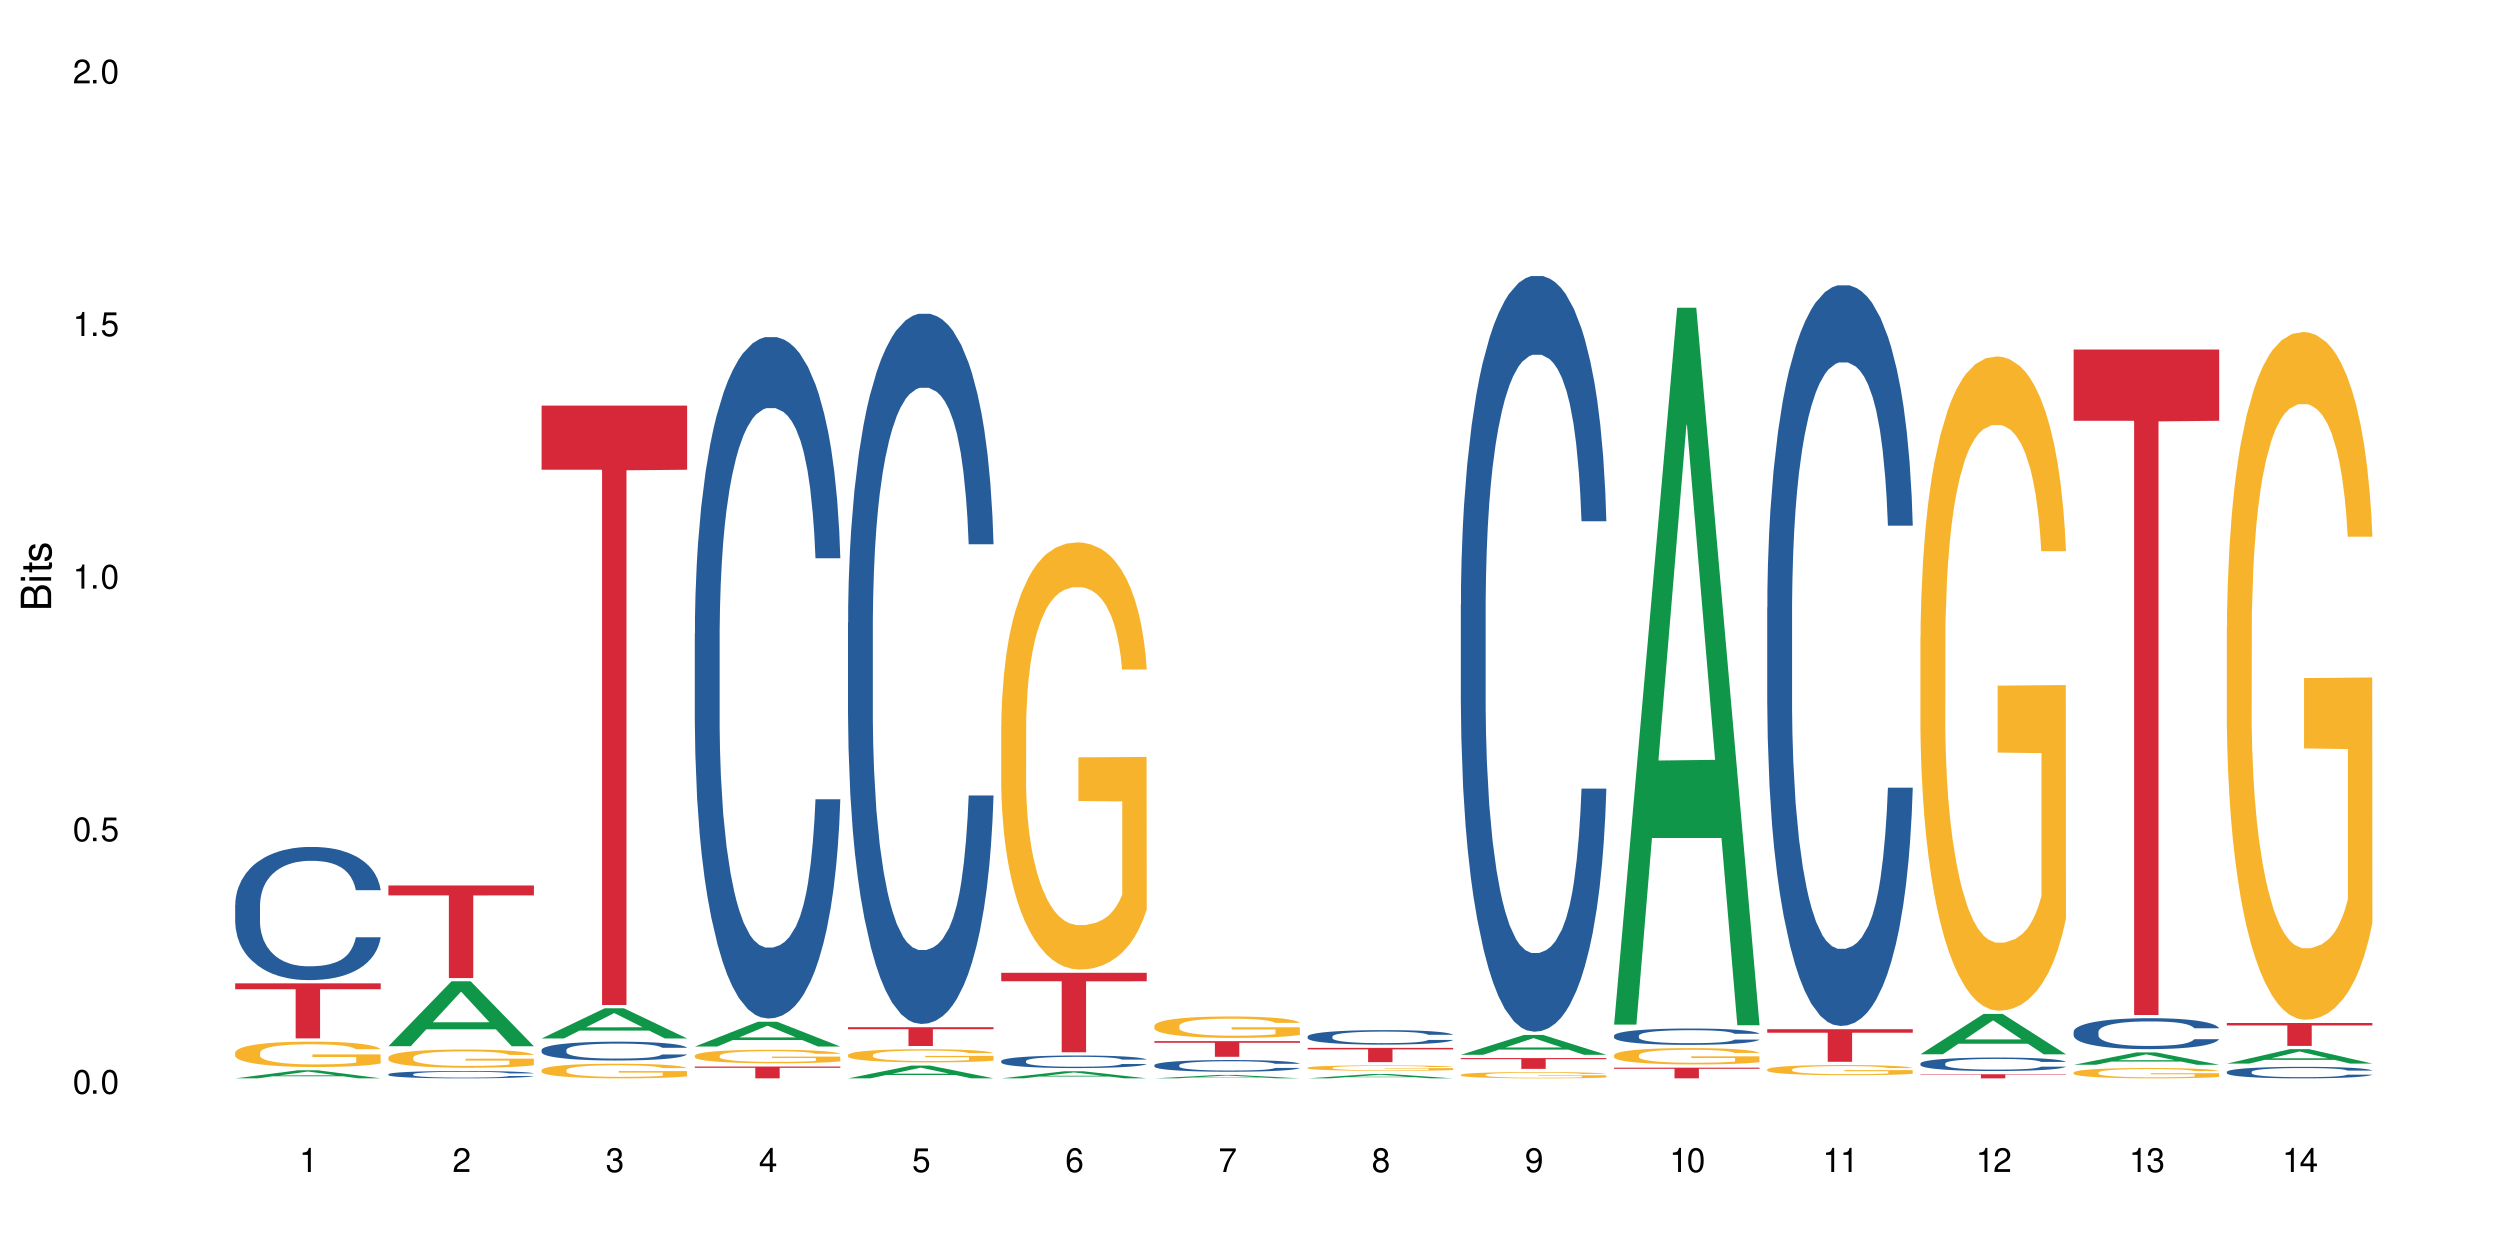 <?xml version="1.0" encoding="UTF-8"?>
<svg xmlns="http://www.w3.org/2000/svg" xmlns:xlink="http://www.w3.org/1999/xlink" width="720" height="360" viewBox="0 0 720 360">
<defs>
<g>
<g id="glyph-0-0">
</g>
<g id="glyph-0-1">
<path d="M 2.641 -6.938 C 2 -6.938 1.422 -6.656 1.078 -6.172 C 0.641 -5.562 0.406 -4.641 0.406 -3.359 C 0.406 -1.016 1.188 0.219 2.641 0.219 C 4.078 0.219 4.859 -1.016 4.859 -3.297 C 4.859 -4.641 4.656 -5.547 4.203 -6.172 C 3.844 -6.656 3.281 -6.938 2.641 -6.938 Z M 2.641 -6.188 C 3.547 -6.188 4 -5.25 4 -3.375 C 4 -1.406 3.562 -0.484 2.625 -0.484 C 1.734 -0.484 1.281 -1.438 1.281 -3.344 C 1.281 -5.25 1.734 -6.188 2.641 -6.188 Z M 2.641 -6.188 "/>
</g>
<g id="glyph-0-2">
<path d="M 1.828 -1 L 0.828 -1 L 0.828 0 L 1.828 0 Z M 1.828 -1 "/>
</g>
<g id="glyph-0-3">
<path d="M 4.562 -6.797 L 1.062 -6.797 L 0.547 -3.094 L 1.328 -3.094 C 1.719 -3.562 2.047 -3.734 2.578 -3.734 C 3.484 -3.734 4.062 -3.109 4.062 -2.094 C 4.062 -1.125 3.484 -0.531 2.578 -0.531 C 1.828 -0.531 1.375 -0.906 1.188 -1.672 L 0.328 -1.672 C 0.453 -1.109 0.547 -0.844 0.75 -0.594 C 1.125 -0.078 1.828 0.219 2.594 0.219 C 3.969 0.219 4.922 -0.781 4.922 -2.219 C 4.922 -3.562 4.031 -4.484 2.719 -4.484 C 2.25 -4.484 1.859 -4.359 1.469 -4.062 L 1.734 -5.969 L 4.562 -5.969 Z M 4.562 -6.797 "/>
</g>
<g id="glyph-0-4">
<path d="M 2.484 -4.938 L 2.484 0 L 3.328 0 L 3.328 -6.938 L 2.766 -6.938 C 2.469 -5.875 2.281 -5.734 0.984 -5.562 L 0.984 -4.938 Z M 2.484 -4.938 "/>
</g>
<g id="glyph-0-5">
<path d="M 4.859 -0.828 L 1.281 -0.828 C 1.359 -1.406 1.672 -1.781 2.5 -2.281 L 3.469 -2.828 C 4.406 -3.344 4.906 -4.062 4.906 -4.906 C 4.906 -5.484 4.672 -6.031 4.266 -6.406 C 3.859 -6.766 3.375 -6.938 2.719 -6.938 C 1.859 -6.938 1.219 -6.625 0.844 -6.031 C 0.609 -5.672 0.5 -5.234 0.484 -4.531 L 1.328 -4.531 C 1.359 -5.016 1.406 -5.281 1.531 -5.516 C 1.75 -5.938 2.188 -6.203 2.703 -6.203 C 3.469 -6.203 4.031 -5.641 4.031 -4.891 C 4.031 -4.344 3.719 -3.859 3.125 -3.516 L 2.234 -3 C 0.812 -2.172 0.406 -1.531 0.328 -0.016 L 4.859 -0.016 Z M 4.859 -0.828 "/>
</g>
<g id="glyph-0-6">
<path d="M 2.125 -3.188 L 2.578 -3.188 C 3.5 -3.188 3.984 -2.766 3.984 -1.922 C 3.984 -1.062 3.469 -0.531 2.594 -0.531 C 1.656 -0.531 1.203 -1 1.156 -2.016 L 0.312 -2.016 C 0.344 -1.453 0.438 -1.094 0.609 -0.781 C 0.953 -0.109 1.625 0.219 2.547 0.219 C 3.953 0.219 4.859 -0.625 4.859 -1.938 C 4.859 -2.828 4.516 -3.297 3.703 -3.594 C 4.344 -3.844 4.656 -4.328 4.656 -5.031 C 4.656 -6.219 3.875 -6.938 2.578 -6.938 C 1.203 -6.938 0.484 -6.172 0.453 -4.703 L 1.297 -4.703 C 1.312 -5.125 1.344 -5.359 1.453 -5.578 C 1.641 -5.969 2.062 -6.203 2.594 -6.203 C 3.344 -6.203 3.797 -5.75 3.797 -5 C 3.797 -4.516 3.609 -4.219 3.25 -4.047 C 3.016 -3.953 2.703 -3.922 2.125 -3.906 Z M 2.125 -3.188 "/>
</g>
<g id="glyph-0-7">
<path d="M 3.141 -1.672 L 3.141 0 L 3.984 0 L 3.984 -1.672 L 4.984 -1.672 L 4.984 -2.438 L 3.984 -2.438 L 3.984 -6.938 L 3.359 -6.938 L 0.266 -2.578 L 0.266 -1.672 Z M 3.141 -2.438 L 1 -2.438 L 3.141 -5.5 Z M 3.141 -2.438 "/>
</g>
<g id="glyph-0-8">
<path d="M 4.781 -5.125 C 4.609 -6.266 3.891 -6.938 2.844 -6.938 C 2.094 -6.938 1.422 -6.578 1.031 -5.953 C 0.594 -5.266 0.406 -4.422 0.406 -3.172 C 0.406 -2 0.578 -1.25 0.984 -0.641 C 1.359 -0.078 1.953 0.219 2.703 0.219 C 3.984 0.219 4.922 -0.75 4.922 -2.094 C 4.922 -3.375 4.062 -4.281 2.844 -4.281 C 2.172 -4.281 1.641 -4.031 1.281 -3.516 C 1.281 -5.234 1.828 -6.188 2.797 -6.188 C 3.391 -6.188 3.797 -5.797 3.938 -5.125 Z M 2.734 -3.531 C 3.547 -3.531 4.062 -2.953 4.062 -2.031 C 4.062 -1.156 3.484 -0.531 2.703 -0.531 C 1.922 -0.531 1.328 -1.188 1.328 -2.078 C 1.328 -2.938 1.906 -3.531 2.734 -3.531 Z M 2.734 -3.531 "/>
</g>
<g id="glyph-0-9">
<path d="M 4.984 -6.797 L 0.438 -6.797 L 0.438 -5.969 L 4.109 -5.969 C 2.5 -3.656 1.828 -2.234 1.328 0 L 2.219 0 C 2.594 -2.172 3.453 -4.047 4.984 -6.094 Z M 4.984 -6.797 "/>
</g>
<g id="glyph-0-10">
<path d="M 3.75 -3.656 C 4.469 -4.094 4.688 -4.438 4.688 -5.078 C 4.688 -6.172 3.844 -6.938 2.641 -6.938 C 1.438 -6.938 0.594 -6.172 0.594 -5.094 C 0.594 -4.438 0.812 -4.094 1.516 -3.656 C 0.734 -3.266 0.359 -2.703 0.359 -1.922 C 0.359 -0.656 1.281 0.219 2.641 0.219 C 3.984 0.219 4.922 -0.656 4.922 -1.922 C 4.922 -2.703 4.531 -3.266 3.75 -3.656 Z M 2.641 -6.188 C 3.359 -6.188 3.812 -5.75 3.812 -5.062 C 3.812 -4.406 3.344 -3.984 2.641 -3.984 C 1.922 -3.984 1.453 -4.406 1.453 -5.078 C 1.453 -5.75 1.922 -6.188 2.641 -6.188 Z M 2.641 -3.266 C 3.484 -3.266 4.062 -2.719 4.062 -1.906 C 4.062 -1.078 3.484 -0.531 2.625 -0.531 C 1.797 -0.531 1.219 -1.094 1.219 -1.906 C 1.219 -2.719 1.781 -3.266 2.641 -3.266 Z M 2.641 -3.266 "/>
</g>
<g id="glyph-0-11">
<path d="M 0.516 -1.578 C 0.672 -0.453 1.406 0.219 2.438 0.219 C 3.188 0.219 3.859 -0.141 4.266 -0.766 C 4.688 -1.453 4.891 -2.297 4.891 -3.547 C 4.891 -4.719 4.703 -5.453 4.312 -6.078 C 3.938 -6.641 3.344 -6.938 2.594 -6.938 C 1.297 -6.938 0.359 -5.969 0.359 -4.625 C 0.359 -3.344 1.234 -2.453 2.453 -2.453 C 3.094 -2.453 3.578 -2.672 4.016 -3.203 C 4 -1.484 3.469 -0.531 2.5 -0.531 C 1.906 -0.531 1.484 -0.906 1.359 -1.578 Z M 2.578 -6.203 C 3.375 -6.203 3.969 -5.531 3.969 -4.641 C 3.969 -3.797 3.391 -3.188 2.547 -3.188 C 1.734 -3.188 1.234 -3.766 1.234 -4.688 C 1.234 -5.562 1.797 -6.203 2.578 -6.203 Z M 2.578 -6.203 "/>
</g>
<g id="glyph-1-0">
</g>
<g id="glyph-1-1">
<path d="M 0 -0.953 L 0 -4.891 C 0 -5.719 -0.234 -6.344 -0.734 -6.797 C -1.188 -7.234 -1.812 -7.469 -2.5 -7.469 C -3.547 -7.469 -4.188 -7 -4.625 -5.875 C -4.984 -6.688 -5.625 -7.094 -6.531 -7.094 C -7.172 -7.094 -7.734 -6.859 -8.141 -6.391 C -8.562 -5.922 -8.75 -5.344 -8.75 -4.5 L -8.75 -0.953 Z M -4.984 -2.062 L -7.766 -2.062 L -7.766 -4.219 C -7.766 -4.844 -7.688 -5.203 -7.453 -5.5 C -7.219 -5.812 -6.859 -5.969 -6.375 -5.969 C -5.891 -5.969 -5.531 -5.812 -5.297 -5.5 C -5.062 -5.203 -4.984 -4.844 -4.984 -4.219 Z M -0.984 -2.062 L -4 -2.062 L -4 -4.781 C -4 -5.766 -3.438 -6.359 -2.484 -6.359 C -1.547 -6.359 -0.984 -5.766 -0.984 -4.781 Z M -0.984 -2.062 "/>
</g>
<g id="glyph-1-2">
<path d="M -6.281 -1.797 L -6.281 -0.797 L 0 -0.797 L 0 -1.797 Z M -8.75 -1.797 L -8.75 -0.797 L -7.484 -0.797 L -7.484 -1.797 Z M -8.75 -1.797 "/>
</g>
<g id="glyph-1-3">
<path d="M -6.281 -3.047 L -6.281 -2.016 L -8.016 -2.016 L -8.016 -1.016 L -6.281 -1.016 L -6.281 -0.172 L -5.469 -0.172 L -5.469 -1.016 L -0.719 -1.016 C -0.078 -1.016 0.281 -1.453 0.281 -2.234 C 0.281 -2.5 0.25 -2.719 0.188 -3.047 L -0.641 -3.047 C -0.609 -2.906 -0.594 -2.766 -0.594 -2.562 C -0.594 -2.141 -0.719 -2.016 -1.156 -2.016 L -5.469 -2.016 L -5.469 -3.047 Z M -6.281 -3.047 "/>
</g>
<g id="glyph-1-4">
<path d="M -4.531 -5.25 C -5.766 -5.25 -6.469 -4.422 -6.469 -2.969 C -6.469 -1.516 -5.719 -0.562 -4.547 -0.562 C -3.562 -0.562 -3.094 -1.062 -2.734 -2.562 L -2.516 -3.484 C -2.344 -4.188 -2.094 -4.469 -1.641 -4.469 C -1.047 -4.469 -0.641 -3.875 -0.641 -3 C -0.641 -2.453 -0.797 -2 -1.062 -1.75 C -1.25 -1.594 -1.422 -1.531 -1.875 -1.469 L -1.875 -0.406 C -0.422 -0.453 0.281 -1.266 0.281 -2.922 C 0.281 -4.5 -0.5 -5.516 -1.719 -5.516 C -2.656 -5.516 -3.172 -4.984 -3.469 -3.734 L -3.703 -2.766 C -3.891 -1.953 -4.156 -1.609 -4.594 -1.609 C -5.188 -1.609 -5.547 -2.125 -5.547 -2.938 C -5.547 -3.75 -5.203 -4.172 -4.531 -4.203 Z M -4.531 -5.25 "/>
</g>
</g>
</defs>
<rect x="-72" y="-36" width="864" height="432" fill="rgb(100%, 100%, 100%)" fill-opacity="1"/>
<path fill-rule="nonzero" fill="rgb(6.275%, 58.824%, 28.235%)" fill-opacity="1" d="M 67.73 310.566 L 67.777 310.562 L 85.914 308.23 L 91.422 308.23 L 109.648 310.566 L 103.242 310.566 L 98.676 309.957 L 78.656 309.957 L 74.18 310.566 L 67.73 310.566 L 80.582 309.707 L 96.84 309.703 L 88.734 308.613 L 88.645 308.609 L 88.555 308.617 L 80.539 309.703 L 80.582 309.707 Z M 67.73 310.566 "/>
<path fill-rule="nonzero" fill="rgb(14.51%, 36.078%, 60%)" fill-opacity="1" d="M 67.73 260.621 L 67.781 260.586 L 67.781 259.746 L 67.934 258.414 L 68.293 256.73 L 68.652 255.574 L 69.57 253.508 L 70.848 251.512 L 72.18 249.969 L 73.148 249.059 L 74.02 248.355 L 76.012 247.059 L 77.289 246.395 L 78.672 245.797 L 80.355 245.203 L 81.582 244.852 L 84.344 244.293 L 86.391 244.047 L 87.973 243.941 L 91.398 243.941 L 93.441 244.082 L 94.926 244.258 L 96.562 244.535 L 97.941 244.852 L 100.344 245.625 L 102.492 246.605 L 103.461 247.164 L 104.996 248.25 L 106.172 249.301 L 106.988 250.215 L 107.91 251.512 L 108.727 253.086 L 109.34 254.875 L 109.648 256.383 L 102.492 256.383 L 102.133 254.98 L 101.723 253.895 L 100.957 252.457 L 100.191 251.441 L 99.117 250.426 L 98.145 249.758 L 96.816 249.094 L 95.641 248.672 L 94.414 248.355 L 93.238 248.145 L 90.988 247.938 L 88.383 247.938 L 87.41 248.008 L 85.418 248.285 L 84.344 248.531 L 82.812 249.023 L 81.738 249.477 L 80.461 250.18 L 79.59 250.773 L 78.516 251.688 L 77.75 252.492 L 76.883 253.648 L 76.371 254.523 L 75.91 255.504 L 75.5 256.66 L 75.195 257.887 L 74.988 259.184 L 74.887 260.445 L 74.887 265.879 L 74.988 267.141 L 75.246 268.609 L 75.91 270.75 L 76.883 272.605 L 78.004 274.078 L 79.078 275.129 L 79.691 275.621 L 80.512 276.18 L 81.789 276.883 L 83.629 277.582 L 84.703 277.863 L 86.34 278.145 L 88.023 278.281 L 90.273 278.281 L 92.27 278.145 L 93.598 277.969 L 94.977 277.688 L 96.867 277.09 L 98.043 276.531 L 99.066 275.863 L 99.832 275.199 L 100.344 274.637 L 101.109 273.551 L 101.723 272.359 L 102.184 271.133 L 102.492 269.941 L 109.648 269.941 L 109.34 271.344 L 108.883 272.711 L 108.422 273.727 L 107.707 274.953 L 106.887 276.039 L 105.711 277.266 L 104.742 278.074 L 103.461 278.949 L 102.285 279.613 L 101.008 280.211 L 99.117 280.91 L 97.891 281.262 L 96.562 281.578 L 94.977 281.859 L 92.984 282.102 L 90.836 282.242 L 88.844 282.277 L 86.695 282.207 L 85.109 282.066 L 83.016 281.754 L 80.41 281.121 L 78.516 280.457 L 77.035 279.789 L 75.758 279.09 L 74.324 278.145 L 72.484 276.602 L 71.359 275.41 L 70.594 274.43 L 69.723 273.062 L 69.109 271.836 L 68.395 269.871 L 67.883 267.387 L 67.73 265.457 Z M 67.73 260.621 "/>
<path fill-rule="nonzero" fill="rgb(96.863%, 70.196%, 16.863%)" fill-opacity="1" d="M 67.73 303.121 L 67.781 303.117 L 67.781 302.98 L 67.988 302.68 L 68.496 302.266 L 69.164 301.926 L 69.879 301.66 L 70.34 301.52 L 71.105 301.32 L 71.77 301.172 L 73.457 300.871 L 75.602 300.59 L 76.777 300.473 L 78.109 300.359 L 80 300.23 L 80.867 300.184 L 83.527 300.078 L 86.543 300.012 L 89.863 299.992 L 91.398 299.996 L 93.496 300.023 L 96.355 300.098 L 97.992 300.164 L 99.27 300.23 L 100.602 300.316 L 102.234 300.449 L 103.77 300.613 L 104.996 300.773 L 106.223 300.973 L 107.246 301.188 L 108.113 301.418 L 108.883 301.699 L 109.34 301.934 L 109.648 302.168 L 102.543 302.168 L 102.133 301.934 L 101.672 301.754 L 100.906 301.531 L 100.141 301.371 L 99.375 301.246 L 97.941 301.07 L 96.715 300.965 L 95.18 300.871 L 93.699 300.812 L 92.012 300.773 L 90.988 300.758 L 88.281 300.758 L 85.828 300.805 L 84.395 300.859 L 83.375 300.91 L 81.941 301.012 L 81.074 301.094 L 80.562 301.145 L 79.027 301.352 L 78.004 301.539 L 77.445 301.668 L 76.727 301.867 L 76.215 302.047 L 75.652 302.312 L 75.348 302.516 L 74.938 302.969 L 74.887 304.172 L 75.039 304.426 L 75.348 304.699 L 75.758 304.938 L 76.371 305.191 L 76.984 305.387 L 78.059 305.648 L 78.977 305.82 L 79.691 305.934 L 81.074 306.113 L 81.637 306.176 L 82.965 306.293 L 84.344 306.387 L 86.031 306.469 L 87.309 306.508 L 89.355 306.543 L 91.961 306.543 L 95.027 306.5 L 96.969 306.449 L 98.301 306.395 L 99.168 306.348 L 100.242 306.273 L 101.008 306.207 L 101.723 306.133 L 102.594 306.02 L 102.594 304.426 L 89.969 304.418 L 89.969 303.668 L 109.598 303.664 L 109.648 306.273 L 108.574 306.453 L 107.246 306.629 L 105.969 306.762 L 104.637 306.875 L 102.746 307.004 L 101.215 307.082 L 98.863 307.176 L 96.715 307.234 L 94.465 307.277 L 92.473 307.297 L 90.121 307.301 L 88.023 307.289 L 85.777 307.25 L 83.988 307.195 L 82.352 307.129 L 80.715 307.043 L 78.672 306.902 L 77.34 306.789 L 75.961 306.648 L 74.582 306.48 L 73.355 306.301 L 72.535 306.16 L 71.719 306 L 70.848 305.801 L 70.031 305.574 L 69.418 305.367 L 68.855 305.133 L 68.445 304.91 L 68.039 304.613 L 67.832 304.371 L 67.73 304.164 Z M 67.73 303.121 "/>
<path fill-rule="nonzero" fill="rgb(83.922%, 15.686%, 22.353%)" fill-opacity="1" d="M 67.73 283.207 L 109.648 283.207 L 109.648 284.902 L 92.18 284.918 L 92.18 299.062 L 85.148 299.062 L 85.148 284.934 L 85.047 284.902 L 67.73 284.902 Z M 67.73 283.207 "/>
<path fill-rule="nonzero" fill="rgb(6.275%, 58.824%, 28.235%)" fill-opacity="1" d="M 111.855 301.312 L 111.898 301.293 L 130.035 282.602 L 135.543 282.602 L 153.77 301.328 L 147.367 301.328 L 142.801 296.441 L 122.781 296.441 L 118.301 301.312 L 111.855 301.312 L 124.707 294.418 L 140.961 294.402 L 132.855 285.664 L 132.766 285.645 L 132.68 285.699 L 124.66 294.402 L 124.707 294.418 Z M 111.855 301.312 "/>
<path fill-rule="nonzero" fill="rgb(14.51%, 36.078%, 60%)" fill-opacity="1" d="M 111.855 309.371 L 111.906 309.367 L 111.906 309.32 L 112.059 309.25 L 112.418 309.156 L 112.773 309.09 L 113.695 308.977 L 114.973 308.867 L 116.301 308.781 L 117.273 308.73 L 118.141 308.691 L 120.137 308.621 L 121.414 308.582 L 122.793 308.551 L 124.48 308.52 L 125.707 308.5 L 128.469 308.469 L 130.512 308.453 L 132.098 308.449 L 135.523 308.449 L 137.566 308.457 L 139.047 308.465 L 140.684 308.48 L 142.066 308.5 L 144.469 308.543 L 146.613 308.594 L 147.586 308.625 L 149.117 308.688 L 150.293 308.746 L 151.113 308.797 L 152.031 308.867 L 152.852 308.953 L 153.465 309.055 L 153.77 309.137 L 146.613 309.137 L 146.258 309.059 L 145.848 309 L 145.082 308.918 L 144.312 308.863 L 143.242 308.809 L 142.27 308.77 L 140.941 308.734 L 139.766 308.711 L 138.539 308.691 L 137.363 308.68 L 135.113 308.668 L 132.504 308.668 L 131.535 308.672 L 129.539 308.688 L 128.469 308.703 L 126.934 308.73 L 125.859 308.754 L 124.582 308.793 L 123.715 308.824 L 122.641 308.875 L 121.875 308.922 L 121.004 308.984 L 120.492 309.035 L 120.031 309.086 L 119.625 309.152 L 119.316 309.219 L 119.113 309.293 L 119.012 309.359 L 119.012 309.66 L 119.113 309.73 L 119.367 309.812 L 120.031 309.93 L 121.004 310.035 L 122.129 310.113 L 123.203 310.172 L 123.816 310.199 L 124.633 310.23 L 125.91 310.27 L 127.75 310.309 L 128.824 310.324 L 130.461 310.34 L 132.148 310.348 L 134.398 310.348 L 136.391 310.34 L 137.719 310.328 L 139.102 310.316 L 140.992 310.281 L 142.168 310.25 L 143.188 310.215 L 143.957 310.176 L 144.469 310.145 L 145.234 310.086 L 145.848 310.02 L 146.309 309.953 L 146.613 309.887 L 153.77 309.887 L 153.465 309.965 L 153.004 310.039 L 152.543 310.094 L 151.828 310.164 L 151.012 310.223 L 149.836 310.293 L 148.863 310.336 L 147.586 310.383 L 146.41 310.422 L 145.133 310.453 L 143.242 310.492 L 142.012 310.512 L 140.684 310.531 L 139.102 310.547 L 137.105 310.559 L 134.961 310.566 L 130.82 310.566 L 129.234 310.559 L 127.137 310.539 L 124.531 310.504 L 122.641 310.469 L 121.156 310.43 L 119.879 310.391 L 118.449 310.34 L 116.609 310.254 L 115.484 310.188 L 114.715 310.133 L 113.848 310.059 L 113.234 309.992 L 112.52 309.883 L 112.008 309.746 L 111.855 309.637 Z M 111.855 309.371 "/>
<path fill-rule="nonzero" fill="rgb(96.863%, 70.196%, 16.863%)" fill-opacity="1" d="M 111.855 304.512 L 111.906 304.508 L 111.906 304.41 L 112.109 304.195 L 112.621 303.895 L 113.285 303.652 L 114 303.457 L 114.461 303.359 L 115.227 303.215 L 115.891 303.109 L 117.578 302.891 L 119.727 302.688 L 120.902 302.602 L 122.23 302.52 L 124.121 302.43 L 124.992 302.395 L 127.648 302.32 L 130.664 302.27 L 133.988 302.258 L 135.523 302.262 L 137.617 302.281 L 140.48 302.332 L 142.117 302.383 L 143.395 302.43 L 144.723 302.492 L 146.359 302.59 L 147.891 302.703 L 149.117 302.82 L 150.348 302.965 L 151.367 303.117 L 152.238 303.285 L 153.004 303.488 L 153.465 303.656 L 153.77 303.824 L 146.664 303.824 L 146.258 303.656 L 145.797 303.527 L 145.031 303.367 L 144.262 303.25 L 143.496 303.16 L 142.066 303.035 L 140.84 302.957 L 139.305 302.891 L 137.82 302.848 L 136.137 302.82 L 135.113 302.809 L 132.402 302.809 L 129.949 302.844 L 128.52 302.883 L 127.496 302.922 L 126.066 302.992 L 125.195 303.051 L 124.684 303.09 L 123.152 303.238 L 122.129 303.371 L 121.566 303.465 L 120.852 303.609 L 120.34 303.738 L 119.777 303.93 L 119.469 304.074 L 119.062 304.402 L 119.012 305.266 L 119.164 305.449 L 119.469 305.645 L 119.879 305.82 L 120.492 306 L 121.105 306.141 L 122.18 306.328 L 123.102 306.453 L 123.816 306.535 L 125.195 306.664 L 125.758 306.707 L 127.086 306.793 L 128.469 306.863 L 130.152 306.918 L 131.434 306.949 L 133.477 306.973 L 136.082 306.973 L 139.152 306.945 L 141.094 306.906 L 142.422 306.867 L 143.293 306.832 L 144.363 306.781 L 145.133 306.73 L 145.848 306.68 L 146.715 306.598 L 146.715 305.449 L 134.09 305.445 L 134.09 304.906 L 153.719 304.902 L 153.77 306.781 L 152.699 306.91 L 151.367 307.035 L 150.09 307.133 L 148.762 307.211 L 146.871 307.305 L 145.336 307.363 L 142.984 307.43 L 140.84 307.473 L 138.59 307.5 L 136.594 307.516 L 134.242 307.52 L 132.148 307.512 L 129.898 307.48 L 128.109 307.441 L 126.473 307.395 L 124.84 307.332 L 122.793 307.23 L 121.465 307.148 L 120.082 307.051 L 118.703 306.93 L 117.477 306.801 L 116.66 306.699 L 115.84 306.582 L 114.973 306.438 L 114.152 306.273 L 113.539 306.125 L 112.98 305.957 L 112.57 305.801 L 112.16 305.582 L 111.957 305.41 L 111.855 305.262 Z M 111.855 304.512 "/>
<path fill-rule="nonzero" fill="rgb(83.922%, 15.686%, 22.353%)" fill-opacity="1" d="M 111.855 255.012 L 153.77 255.012 L 153.77 257.867 L 136.301 257.891 L 136.301 281.676 L 129.273 281.676 L 129.273 257.914 L 129.172 257.867 L 111.855 257.867 Z M 111.855 255.012 "/>
<path fill-rule="nonzero" fill="rgb(6.275%, 58.824%, 28.235%)" fill-opacity="1" d="M 155.977 299.07 L 156.023 299.062 L 174.16 290.375 L 179.668 290.375 L 197.895 299.078 L 191.488 299.078 L 186.922 296.805 L 166.902 296.805 L 162.426 299.07 L 155.977 299.07 L 168.828 295.867 L 185.086 295.859 L 176.98 291.797 L 176.891 291.789 L 176.801 291.812 L 168.785 295.859 L 168.828 295.867 Z M 155.977 299.07 "/>
<path fill-rule="nonzero" fill="rgb(14.51%, 36.078%, 60%)" fill-opacity="1" d="M 155.977 302.363 L 156.027 302.359 L 156.027 302.238 L 156.18 302.051 L 156.539 301.812 L 156.898 301.648 L 157.816 301.359 L 159.094 301.074 L 160.426 300.855 L 161.395 300.727 L 162.266 300.629 L 164.258 300.445 L 165.535 300.352 L 166.918 300.27 L 168.602 300.184 L 169.828 300.133 L 172.59 300.055 L 174.637 300.02 L 176.219 300.004 L 179.645 300.004 L 181.688 300.023 L 183.172 300.051 L 184.809 300.09 L 186.188 300.133 L 188.59 300.242 L 190.738 300.383 L 191.707 300.461 L 193.242 300.613 L 194.418 300.762 L 195.234 300.891 L 196.156 301.074 L 196.973 301.297 L 197.586 301.551 L 197.895 301.766 L 190.738 301.766 L 190.379 301.566 L 189.969 301.41 L 189.203 301.211 L 188.438 301.066 L 187.363 300.922 L 186.391 300.828 L 185.062 300.734 L 183.887 300.676 L 182.66 300.629 L 181.484 300.602 L 179.234 300.57 L 176.629 300.57 L 175.656 300.578 L 173.664 300.621 L 172.59 300.652 L 171.059 300.723 L 169.984 300.789 L 168.707 300.887 L 167.836 300.973 L 166.762 301.102 L 165.996 301.215 L 165.129 301.379 L 164.617 301.5 L 164.156 301.641 L 163.746 301.805 L 163.441 301.977 L 163.234 302.16 L 163.133 302.34 L 163.133 303.105 L 163.234 303.285 L 163.492 303.492 L 164.156 303.793 L 165.129 304.059 L 166.25 304.266 L 167.324 304.414 L 167.938 304.484 L 168.758 304.562 L 170.035 304.66 L 171.875 304.762 L 172.949 304.801 L 174.582 304.84 L 176.27 304.859 L 178.52 304.859 L 180.512 304.84 L 181.844 304.816 L 183.223 304.777 L 185.113 304.691 L 186.289 304.613 L 187.312 304.52 L 188.078 304.426 L 188.59 304.344 L 189.355 304.191 L 189.969 304.023 L 190.43 303.848 L 190.738 303.68 L 197.895 303.68 L 197.586 303.879 L 197.129 304.074 L 196.668 304.215 L 195.953 304.391 L 195.133 304.543 L 193.957 304.715 L 192.988 304.832 L 191.707 304.953 L 190.531 305.047 L 189.254 305.133 L 187.363 305.23 L 186.137 305.281 L 184.809 305.324 L 183.223 305.367 L 181.23 305.398 L 179.082 305.418 L 177.09 305.426 L 174.941 305.414 L 173.355 305.395 L 171.262 305.352 L 168.652 305.262 L 166.762 305.168 L 165.281 305.074 L 164.004 304.973 L 162.57 304.84 L 160.73 304.621 L 159.605 304.453 L 158.84 304.316 L 157.969 304.121 L 157.355 303.949 L 156.641 303.672 L 156.129 303.32 L 155.977 303.047 Z M 155.977 302.363 "/>
<path fill-rule="nonzero" fill="rgb(96.863%, 70.196%, 16.863%)" fill-opacity="1" d="M 155.977 308.16 L 156.027 308.156 L 156.027 308.078 L 156.234 307.902 L 156.742 307.664 L 157.41 307.469 L 158.125 307.316 L 158.582 307.234 L 159.352 307.117 L 160.016 307.035 L 161.703 306.859 L 163.848 306.699 L 165.023 306.629 L 166.355 306.562 L 168.246 306.492 L 169.113 306.465 L 171.773 306.402 L 174.789 306.363 L 178.109 306.352 L 179.645 306.355 L 181.742 306.371 L 184.602 306.414 L 186.238 306.453 L 187.516 306.492 L 188.848 306.543 L 190.48 306.617 L 192.016 306.711 L 193.242 306.805 L 194.469 306.918 L 195.492 307.043 L 196.359 307.176 L 197.129 307.34 L 197.586 307.473 L 197.895 307.609 L 190.789 307.609 L 190.379 307.473 L 189.918 307.367 L 189.152 307.242 L 188.387 307.148 L 187.617 307.078 L 186.188 306.977 L 184.961 306.914 L 183.426 306.859 L 181.945 306.828 L 180.258 306.805 L 179.234 306.797 L 176.527 306.797 L 174.074 306.824 L 172.641 306.852 L 171.617 306.883 L 170.188 306.941 L 169.32 306.988 L 168.809 307.02 L 167.273 307.137 L 166.25 307.246 L 165.688 307.32 L 164.973 307.434 L 164.461 307.539 L 163.898 307.691 L 163.594 307.809 L 163.184 308.07 L 163.133 308.762 L 163.285 308.91 L 163.594 309.066 L 164.004 309.207 L 164.617 309.352 L 165.23 309.465 L 166.305 309.613 L 167.223 309.715 L 167.938 309.777 L 169.32 309.883 L 169.883 309.918 L 171.211 309.988 L 172.59 310.039 L 174.277 310.086 L 175.555 310.109 L 177.602 310.129 L 180.207 310.129 L 183.273 310.105 L 185.215 310.074 L 186.547 310.043 L 187.414 310.02 L 188.488 309.977 L 189.254 309.938 L 189.969 309.895 L 190.84 309.828 L 190.84 308.91 L 178.215 308.906 L 178.215 308.473 L 197.844 308.469 L 197.895 309.977 L 196.82 310.078 L 195.492 310.18 L 194.215 310.258 L 192.883 310.32 L 190.992 310.395 L 189.461 310.441 L 187.109 310.496 L 184.961 310.531 L 182.711 310.555 L 180.719 310.566 L 178.367 310.566 L 176.27 310.562 L 174.023 310.539 L 172.234 310.508 L 170.598 310.469 L 168.961 310.418 L 166.918 310.336 L 165.586 310.273 L 164.207 310.191 L 162.828 310.094 L 161.602 309.992 L 160.781 309.91 L 159.965 309.816 L 159.094 309.703 L 158.277 309.57 L 157.664 309.453 L 157.102 309.316 L 156.691 309.191 L 156.285 309.016 L 156.078 308.879 L 155.977 308.758 Z M 155.977 308.16 "/>
<path fill-rule="nonzero" fill="rgb(83.922%, 15.686%, 22.353%)" fill-opacity="1" d="M 155.977 116.805 L 197.895 116.805 L 197.895 135.285 L 180.426 135.445 L 180.426 289.445 L 173.395 289.445 L 173.395 135.609 L 173.293 135.285 L 155.977 135.285 Z M 155.977 116.805 "/>
<path fill-rule="nonzero" fill="rgb(6.275%, 58.824%, 28.235%)" fill-opacity="1" d="M 200.102 301.402 L 200.145 301.395 L 218.281 294.262 L 223.789 294.262 L 242.016 301.41 L 235.613 301.41 L 231.047 299.543 L 211.027 299.543 L 206.547 301.402 L 200.102 301.402 L 212.953 298.773 L 229.207 298.766 L 221.102 295.43 L 221.012 295.422 L 220.926 295.445 L 212.906 298.766 L 212.953 298.773 Z M 200.102 301.402 "/>
<path fill-rule="nonzero" fill="rgb(14.51%, 36.078%, 60%)" fill-opacity="1" d="M 200.102 182.48 L 200.152 182.301 L 200.152 177.996 L 200.305 171.18 L 200.664 162.57 L 201.02 156.648 L 201.941 146.066 L 203.219 135.844 L 204.547 127.949 L 205.52 123.285 L 206.387 119.699 L 208.383 113.062 L 209.66 109.652 L 211.039 106.605 L 212.727 103.555 L 213.953 101.762 L 216.715 98.891 L 218.758 97.637 L 220.344 97.098 L 223.77 97.098 L 225.812 97.812 L 227.293 98.711 L 228.93 100.145 L 230.312 101.762 L 232.715 105.707 L 234.859 110.73 L 235.832 113.598 L 237.363 119.16 L 238.539 124.543 L 239.359 129.203 L 240.277 135.844 L 241.098 143.914 L 241.711 153.062 L 242.016 160.773 L 234.859 160.773 L 234.504 153.602 L 234.094 148.039 L 233.328 140.684 L 232.559 135.484 L 231.488 130.281 L 230.516 126.875 L 229.188 123.465 L 228.012 121.312 L 226.785 119.699 L 225.609 118.621 L 223.359 117.547 L 220.75 117.547 L 219.781 117.906 L 217.785 119.34 L 216.715 120.594 L 215.18 123.105 L 214.105 125.438 L 212.828 129.027 L 211.961 132.074 L 210.887 136.738 L 210.117 140.863 L 209.25 146.785 L 208.738 151.27 L 208.277 156.289 L 207.871 162.211 L 207.562 168.488 L 207.359 175.125 L 207.258 181.582 L 207.258 209.387 L 207.359 215.844 L 207.613 223.379 L 208.277 234.32 L 209.25 243.828 L 210.375 251.359 L 211.449 256.742 L 212.062 259.254 L 212.879 262.121 L 214.156 265.711 L 215.996 269.297 L 217.07 270.734 L 218.707 272.168 L 220.395 272.887 L 222.645 272.887 L 224.637 272.168 L 225.965 271.27 L 227.348 269.836 L 229.238 266.785 L 230.414 263.918 L 231.434 260.508 L 232.203 257.102 L 232.715 254.23 L 233.48 248.668 L 234.094 242.57 L 234.555 236.293 L 234.859 230.195 L 242.016 230.195 L 241.711 237.367 L 241.25 244.363 L 240.789 249.566 L 240.074 255.844 L 239.258 261.406 L 238.082 267.684 L 237.109 271.809 L 235.832 276.293 L 234.656 279.703 L 233.379 282.75 L 231.488 286.34 L 230.258 288.133 L 228.93 289.746 L 227.348 291.184 L 225.352 292.438 L 223.207 293.156 L 221.211 293.336 L 219.066 292.977 L 217.48 292.258 L 215.383 290.645 L 212.777 287.414 L 210.887 284.008 L 209.402 280.598 L 208.125 277.012 L 206.695 272.168 L 204.855 264.277 L 203.73 258.176 L 202.961 253.152 L 202.094 246.16 L 201.48 239.879 L 200.766 229.836 L 200.254 217.098 L 200.102 207.234 Z M 200.102 182.48 "/>
<path fill-rule="nonzero" fill="rgb(96.863%, 70.196%, 16.863%)" fill-opacity="1" d="M 200.102 304.004 L 200.152 304 L 200.152 303.93 L 200.355 303.77 L 200.867 303.551 L 201.531 303.367 L 202.246 303.227 L 202.707 303.152 L 203.473 303.043 L 204.137 302.965 L 205.824 302.805 L 207.973 302.656 L 209.148 302.594 L 210.477 302.531 L 212.367 302.465 L 213.238 302.441 L 215.895 302.383 L 218.91 302.348 L 222.234 302.336 L 223.77 302.34 L 225.863 302.355 L 228.727 302.395 L 230.363 302.43 L 231.641 302.465 L 232.969 302.512 L 234.605 302.582 L 236.137 302.668 L 237.363 302.754 L 238.594 302.859 L 239.613 302.973 L 240.484 303.098 L 241.25 303.246 L 241.711 303.371 L 242.016 303.496 L 234.91 303.496 L 234.504 303.371 L 234.043 303.277 L 233.277 303.16 L 232.508 303.074 L 231.742 303.004 L 230.312 302.914 L 229.082 302.855 L 227.551 302.805 L 226.066 302.773 L 224.383 302.754 L 223.359 302.746 L 220.648 302.746 L 218.195 302.77 L 216.766 302.801 L 215.742 302.828 L 214.312 302.883 L 213.441 302.922 L 212.93 302.953 L 211.398 303.062 L 210.375 303.16 L 209.812 303.23 L 209.098 303.336 L 208.586 303.434 L 208.023 303.574 L 207.715 303.68 L 207.309 303.922 L 207.258 304.562 L 207.41 304.699 L 207.715 304.844 L 208.125 304.973 L 208.738 305.105 L 209.352 305.211 L 210.426 305.348 L 211.348 305.441 L 212.062 305.5 L 213.441 305.598 L 214.004 305.629 L 215.332 305.691 L 216.715 305.742 L 218.398 305.785 L 219.68 305.809 L 221.723 305.824 L 224.328 305.824 L 227.398 305.805 L 229.34 305.773 L 230.668 305.746 L 231.539 305.723 L 232.609 305.684 L 233.379 305.648 L 234.094 305.609 L 234.961 305.547 L 234.961 304.699 L 222.336 304.695 L 222.336 304.297 L 241.965 304.293 L 242.016 305.684 L 240.941 305.777 L 239.613 305.871 L 238.336 305.941 L 237.008 306.004 L 235.117 306.07 L 233.582 306.113 L 231.23 306.164 L 229.082 306.195 L 226.836 306.215 L 224.84 306.227 L 222.488 306.23 L 220.395 306.223 L 218.145 306.203 L 216.355 306.172 L 214.719 306.137 L 213.082 306.09 L 211.039 306.016 L 209.711 305.957 L 208.328 305.883 L 206.949 305.793 L 205.723 305.695 L 204.906 305.621 L 204.086 305.535 L 203.219 305.43 L 202.398 305.309 L 201.785 305.199 L 201.223 305.074 L 200.816 304.957 L 200.406 304.797 L 200.203 304.668 L 200.102 304.559 Z M 200.102 304.004 "/>
<path fill-rule="nonzero" fill="rgb(83.922%, 15.686%, 22.353%)" fill-opacity="1" d="M 200.102 307.156 L 242.016 307.156 L 242.016 307.523 L 224.547 307.527 L 224.547 310.566 L 217.52 310.566 L 217.52 307.527 L 217.418 307.523 L 200.102 307.523 Z M 200.102 307.156 "/>
<path fill-rule="nonzero" fill="rgb(6.275%, 58.824%, 28.235%)" fill-opacity="1" d="M 244.223 310.566 L 244.27 310.562 L 262.406 306.898 L 267.914 306.898 L 286.141 310.566 L 279.734 310.566 L 275.168 309.609 L 255.148 309.609 L 250.672 310.566 L 244.223 310.566 L 257.074 309.215 L 273.332 309.211 L 265.227 307.496 L 265.137 307.492 L 265.047 307.504 L 257.031 309.211 L 257.074 309.215 Z M 244.223 310.566 "/>
<path fill-rule="nonzero" fill="rgb(14.51%, 36.078%, 60%)" fill-opacity="1" d="M 244.223 179.367 L 244.273 179.18 L 244.273 174.695 L 244.426 167.59 L 244.785 158.613 L 245.145 152.445 L 246.062 141.414 L 247.34 130.758 L 248.672 122.531 L 249.641 117.672 L 250.512 113.934 L 252.504 107.016 L 253.781 103.461 L 255.164 100.285 L 256.848 97.105 L 258.074 95.238 L 260.836 92.246 L 262.883 90.938 L 264.465 90.375 L 267.891 90.375 L 269.934 91.125 L 271.418 92.059 L 273.055 93.555 L 274.434 95.238 L 276.836 99.348 L 278.984 104.586 L 279.953 107.574 L 281.488 113.371 L 282.664 118.98 L 283.48 123.84 L 284.402 130.758 L 285.219 139.172 L 285.832 148.707 L 286.141 156.746 L 278.984 156.746 L 278.625 149.266 L 278.215 143.473 L 277.449 135.805 L 276.684 130.383 L 275.609 124.961 L 274.637 121.41 L 273.309 117.859 L 272.133 115.613 L 270.906 113.934 L 269.73 112.809 L 267.48 111.688 L 264.875 111.688 L 263.902 112.062 L 261.91 113.559 L 260.836 114.867 L 259.305 117.484 L 258.23 119.914 L 256.953 123.652 L 256.082 126.832 L 255.008 131.691 L 254.242 135.992 L 253.371 142.164 L 252.863 146.836 L 252.402 152.07 L 251.992 158.242 L 251.688 164.785 L 251.48 171.703 L 251.379 178.434 L 251.379 207.41 L 251.48 214.141 L 251.738 221.992 L 252.402 233.398 L 253.371 243.309 L 254.496 251.16 L 255.57 256.77 L 256.184 259.387 L 257.004 262.375 L 258.281 266.117 L 260.121 269.855 L 261.195 271.352 L 262.828 272.848 L 264.516 273.594 L 266.766 273.594 L 268.758 272.848 L 270.09 271.91 L 271.469 270.414 L 273.359 267.238 L 274.535 264.246 L 275.559 260.695 L 276.324 257.141 L 276.836 254.152 L 277.602 248.355 L 278.215 242 L 278.676 235.453 L 278.984 229.098 L 286.141 229.098 L 285.832 236.578 L 285.371 243.867 L 284.914 249.289 L 284.195 255.832 L 283.379 261.629 L 282.203 268.172 L 281.23 272.473 L 279.953 277.145 L 278.777 280.699 L 277.5 283.875 L 275.609 287.617 L 274.383 289.484 L 273.055 291.168 L 271.469 292.664 L 269.477 293.973 L 267.328 294.719 L 265.336 294.906 L 263.188 294.535 L 261.602 293.785 L 259.508 292.102 L 256.898 288.738 L 255.008 285.184 L 253.527 281.633 L 252.25 277.895 L 250.816 272.848 L 248.977 264.621 L 247.852 258.262 L 247.086 253.027 L 246.215 245.738 L 245.602 239.195 L 244.887 228.723 L 244.375 215.449 L 244.223 205.168 Z M 244.223 179.367 "/>
<path fill-rule="nonzero" fill="rgb(96.863%, 70.196%, 16.863%)" fill-opacity="1" d="M 244.223 303.801 L 244.273 303.797 L 244.273 303.727 L 244.477 303.57 L 244.988 303.355 L 245.652 303.18 L 246.371 303.039 L 246.828 302.969 L 247.598 302.863 L 248.262 302.789 L 249.949 302.633 L 252.094 302.484 L 253.27 302.422 L 254.602 302.363 L 256.492 302.301 L 257.359 302.273 L 260.02 302.219 L 263.035 302.184 L 266.355 302.176 L 267.891 302.176 L 269.988 302.191 L 272.848 302.23 L 274.484 302.266 L 275.762 302.301 L 277.094 302.344 L 278.727 302.414 L 280.262 302.496 L 281.488 302.578 L 282.715 302.684 L 283.738 302.793 L 284.605 302.914 L 285.371 303.062 L 285.832 303.184 L 286.141 303.305 L 279.035 303.305 L 278.625 303.184 L 278.164 303.09 L 277.398 302.977 L 276.633 302.891 L 275.863 302.824 L 274.434 302.734 L 273.207 302.68 L 271.672 302.633 L 270.191 302.602 L 268.504 302.578 L 267.48 302.574 L 264.773 302.574 L 262.32 302.598 L 260.887 302.625 L 259.863 302.652 L 258.434 302.703 L 257.566 302.746 L 257.055 302.773 L 255.52 302.883 L 254.496 302.977 L 253.934 303.043 L 253.219 303.148 L 252.707 303.242 L 252.145 303.379 L 251.84 303.484 L 251.43 303.719 L 251.379 304.344 L 251.531 304.477 L 251.84 304.617 L 252.25 304.742 L 252.863 304.875 L 253.477 304.977 L 254.547 305.109 L 255.469 305.199 L 256.184 305.258 L 257.566 305.352 L 258.129 305.383 L 259.457 305.445 L 260.836 305.496 L 262.523 305.535 L 263.801 305.559 L 265.848 305.574 L 268.453 305.574 L 271.52 305.555 L 273.461 305.527 L 274.793 305.5 L 275.66 305.473 L 276.734 305.438 L 277.5 305.402 L 278.215 305.363 L 279.086 305.305 L 279.086 304.477 L 266.461 304.473 L 266.461 304.082 L 286.09 304.082 L 286.141 305.438 L 285.066 305.527 L 283.738 305.621 L 282.461 305.688 L 281.129 305.746 L 279.238 305.812 L 277.707 305.855 L 275.355 305.902 L 273.207 305.934 L 270.957 305.957 L 268.965 305.965 L 266.613 305.969 L 264.516 305.961 L 262.27 305.941 L 260.477 305.914 L 258.844 305.879 L 257.207 305.836 L 255.164 305.762 L 253.832 305.703 L 252.453 305.629 L 251.074 305.543 L 249.848 305.449 L 249.027 305.375 L 248.211 305.293 L 247.34 305.191 L 246.523 305.07 L 245.91 304.965 L 245.348 304.844 L 244.938 304.73 L 244.531 304.574 L 244.324 304.449 L 244.223 304.34 Z M 244.223 303.801 "/>
<path fill-rule="nonzero" fill="rgb(83.922%, 15.686%, 22.353%)" fill-opacity="1" d="M 244.223 295.836 L 286.141 295.836 L 286.141 296.414 L 268.672 296.418 L 268.672 301.246 L 261.641 301.246 L 261.641 296.426 L 261.539 296.414 L 244.223 296.414 Z M 244.223 295.836 "/>
<path fill-rule="nonzero" fill="rgb(6.275%, 58.824%, 28.235%)" fill-opacity="1" d="M 288.348 310.566 L 288.391 310.566 L 306.527 308.527 L 312.035 308.527 L 330.262 310.566 L 323.859 310.566 L 319.289 310.035 L 299.273 310.035 L 294.793 310.566 L 288.348 310.566 L 301.199 309.816 L 317.453 309.812 L 309.348 308.863 L 309.258 308.859 L 309.172 308.867 L 301.152 309.812 L 301.199 309.816 Z M 288.348 310.566 "/>
<path fill-rule="nonzero" fill="rgb(14.51%, 36.078%, 60%)" fill-opacity="1" d="M 288.348 305.559 L 288.398 305.559 L 288.398 305.477 L 288.551 305.352 L 288.906 305.195 L 289.266 305.086 L 290.188 304.891 L 291.465 304.703 L 292.793 304.559 L 293.766 304.473 L 294.633 304.406 L 296.629 304.281 L 297.906 304.219 L 299.285 304.164 L 300.973 304.109 L 302.199 304.074 L 304.961 304.023 L 307.004 304 L 308.59 303.988 L 312.012 303.988 L 314.059 304.004 L 315.539 304.02 L 317.176 304.047 L 318.559 304.074 L 320.961 304.148 L 323.105 304.238 L 324.078 304.293 L 325.609 304.395 L 326.785 304.496 L 327.605 304.582 L 328.523 304.703 L 329.344 304.852 L 329.957 305.02 L 330.262 305.16 L 323.105 305.16 L 322.75 305.027 L 322.34 304.926 L 321.574 304.793 L 320.805 304.695 L 319.73 304.602 L 318.762 304.539 L 317.434 304.473 L 316.258 304.434 L 315.031 304.406 L 313.855 304.387 L 311.605 304.367 L 308.996 304.367 L 308.027 304.371 L 306.031 304.398 L 304.961 304.422 L 303.426 304.469 L 302.352 304.512 L 301.074 304.578 L 300.207 304.633 L 299.133 304.719 L 298.363 304.793 L 297.496 304.902 L 296.984 304.984 L 296.523 305.078 L 296.117 305.188 L 295.809 305.305 L 295.605 305.426 L 295.504 305.543 L 295.504 306.055 L 295.605 306.176 L 295.859 306.312 L 296.523 306.516 L 297.496 306.688 L 298.621 306.828 L 299.695 306.926 L 300.309 306.973 L 301.125 307.027 L 302.402 307.094 L 304.242 307.156 L 305.316 307.184 L 306.953 307.211 L 308.641 307.223 L 310.891 307.223 L 312.883 307.211 L 314.211 307.195 L 315.594 307.168 L 317.484 307.113 L 318.66 307.059 L 319.68 306.996 L 320.449 306.934 L 320.961 306.883 L 321.727 306.777 L 322.34 306.668 L 322.801 306.551 L 323.105 306.438 L 330.262 306.438 L 329.957 306.57 L 329.496 306.699 L 329.035 306.797 L 328.32 306.91 L 327.504 307.012 L 326.328 307.129 L 325.355 307.203 L 324.078 307.285 L 322.902 307.348 L 321.625 307.406 L 319.73 307.473 L 318.504 307.504 L 317.176 307.535 L 315.594 307.562 L 313.598 307.582 L 311.453 307.598 L 309.457 307.602 L 307.312 307.594 L 305.727 307.582 L 303.629 307.551 L 301.023 307.492 L 299.133 307.43 L 297.648 307.367 L 296.371 307.301 L 294.941 307.211 L 293.102 307.066 L 291.977 306.953 L 291.207 306.859 L 290.34 306.73 L 289.727 306.617 L 289.012 306.434 L 288.5 306.199 L 288.348 306.016 Z M 288.348 305.559 "/>
<path fill-rule="nonzero" fill="rgb(96.863%, 70.196%, 16.863%)" fill-opacity="1" d="M 288.348 208.898 L 288.398 208.785 L 288.398 206.539 L 288.602 201.484 L 289.113 194.52 L 289.777 188.789 L 290.492 184.293 L 290.953 181.934 L 291.719 178.562 L 292.383 176.094 L 294.07 171.035 L 296.219 166.316 L 297.395 164.297 L 298.723 162.387 L 300.613 160.25 L 301.484 159.465 L 304.141 157.668 L 307.156 156.543 L 310.48 156.207 L 312.012 156.316 L 314.109 156.77 L 316.973 158.004 L 318.609 159.129 L 319.887 160.25 L 321.215 161.711 L 322.852 163.957 L 324.383 166.656 L 325.609 169.352 L 326.836 172.723 L 327.859 176.316 L 328.73 180.25 L 329.496 184.969 L 329.957 188.898 L 330.262 192.832 L 323.156 192.832 L 322.75 188.898 L 322.289 185.867 L 321.523 182.16 L 320.754 179.461 L 319.988 177.328 L 318.559 174.406 L 317.328 172.609 L 315.797 171.035 L 314.312 170.023 L 312.629 169.352 L 311.605 169.125 L 308.895 169.125 L 306.441 169.914 L 305.012 170.812 L 303.988 171.711 L 302.559 173.395 L 301.688 174.742 L 301.176 175.645 L 299.645 179.125 L 298.621 182.27 L 298.059 184.406 L 297.344 187.777 L 296.832 190.809 L 296.27 195.305 L 295.961 198.676 L 295.555 206.316 L 295.504 226.539 L 295.656 230.809 L 295.961 235.414 L 296.371 239.457 L 296.984 243.727 L 297.598 246.984 L 298.672 251.367 L 299.594 254.289 L 300.309 256.199 L 301.688 259.23 L 302.25 260.242 L 303.578 262.266 L 304.961 263.84 L 306.645 265.188 L 307.926 265.859 L 309.969 266.422 L 312.574 266.422 L 315.645 265.75 L 317.586 264.852 L 318.914 263.949 L 319.785 263.164 L 320.855 261.93 L 321.625 260.805 L 322.34 259.57 L 323.207 257.66 L 323.207 230.809 L 310.582 230.695 L 310.582 218.113 L 330.211 218 L 330.262 261.93 L 329.188 264.961 L 327.859 267.883 L 326.582 270.129 L 325.254 272.039 L 323.363 274.176 L 321.828 275.523 L 319.477 277.098 L 317.328 278.105 L 315.082 278.781 L 313.086 279.117 L 310.734 279.23 L 308.641 279.008 L 306.391 278.332 L 304.602 277.434 L 302.965 276.309 L 301.328 274.848 L 299.285 272.488 L 297.957 270.578 L 296.574 268.219 L 295.195 265.41 L 293.969 262.379 L 293.152 260.02 L 292.332 257.324 L 291.465 253.953 L 290.645 250.133 L 290.031 246.648 L 289.469 242.715 L 289.062 239.008 L 288.652 233.953 L 288.449 229.91 L 288.348 226.426 Z M 288.348 208.898 "/>
<path fill-rule="nonzero" fill="rgb(83.922%, 15.686%, 22.353%)" fill-opacity="1" d="M 288.348 280.16 L 330.262 280.16 L 330.262 282.609 L 312.793 282.633 L 312.793 303.062 L 305.766 303.062 L 305.766 282.652 L 305.664 282.609 L 288.348 282.609 Z M 288.348 280.16 "/>
<path fill-rule="nonzero" fill="rgb(6.275%, 58.824%, 28.235%)" fill-opacity="1" d="M 332.469 310.566 L 332.512 310.566 L 350.652 309.59 L 356.16 309.59 L 374.387 310.566 L 367.98 310.566 L 363.414 310.312 L 343.395 310.312 L 338.918 310.566 L 332.469 310.566 L 345.32 310.207 L 361.578 310.207 L 353.473 309.75 L 353.383 309.746 L 353.293 309.75 L 345.277 310.207 L 345.32 310.207 Z M 332.469 310.566 "/>
<path fill-rule="nonzero" fill="rgb(14.51%, 36.078%, 60%)" fill-opacity="1" d="M 332.469 306.754 L 332.52 306.75 L 332.52 306.676 L 332.672 306.559 L 333.031 306.414 L 333.391 306.312 L 334.309 306.129 L 335.586 305.953 L 336.918 305.816 L 337.887 305.738 L 338.758 305.676 L 340.75 305.562 L 342.027 305.504 L 343.406 305.449 L 345.094 305.398 L 346.32 305.367 L 349.082 305.316 L 351.129 305.297 L 352.711 305.285 L 356.137 305.285 L 358.18 305.301 L 359.664 305.316 L 361.301 305.34 L 362.68 305.367 L 365.082 305.434 L 367.23 305.52 L 368.199 305.57 L 369.734 305.668 L 370.91 305.758 L 371.727 305.84 L 372.648 305.953 L 373.465 306.094 L 374.078 306.25 L 374.387 306.383 L 367.23 306.383 L 366.871 306.258 L 366.461 306.164 L 365.695 306.035 L 364.93 305.945 L 363.855 305.859 L 362.883 305.801 L 361.555 305.742 L 360.379 305.703 L 359.152 305.676 L 357.977 305.656 L 355.727 305.637 L 353.121 305.637 L 352.148 305.645 L 350.156 305.668 L 349.082 305.691 L 347.547 305.734 L 346.477 305.773 L 345.199 305.836 L 344.328 305.887 L 343.254 305.969 L 342.488 306.039 L 341.617 306.141 L 341.109 306.219 L 340.648 306.305 L 340.238 306.406 L 339.934 306.516 L 339.727 306.629 L 339.625 306.738 L 339.625 307.219 L 339.727 307.328 L 339.984 307.457 L 340.648 307.645 L 341.617 307.809 L 342.742 307.938 L 343.816 308.031 L 344.43 308.074 L 345.25 308.125 L 346.527 308.184 L 348.367 308.246 L 349.441 308.273 L 351.074 308.297 L 352.762 308.309 L 355.012 308.309 L 357.004 308.297 L 358.336 308.281 L 359.715 308.258 L 361.605 308.203 L 362.781 308.156 L 363.805 308.098 L 364.57 308.039 L 365.082 307.988 L 365.848 307.891 L 366.461 307.789 L 366.922 307.68 L 367.23 307.574 L 374.387 307.574 L 374.078 307.699 L 373.617 307.82 L 373.16 307.906 L 372.441 308.016 L 371.625 308.113 L 370.449 308.219 L 369.477 308.289 L 368.199 308.367 L 367.023 308.426 L 365.746 308.477 L 363.855 308.539 L 362.629 308.57 L 361.301 308.598 L 359.715 308.625 L 357.723 308.645 L 355.574 308.656 L 353.582 308.66 L 351.434 308.652 L 349.848 308.641 L 347.754 308.613 L 345.145 308.559 L 343.254 308.5 L 341.773 308.441 L 340.496 308.379 L 339.062 308.297 L 337.223 308.16 L 336.098 308.055 L 335.332 307.969 L 334.461 307.848 L 333.848 307.742 L 333.133 307.57 L 332.621 307.352 L 332.469 307.18 Z M 332.469 306.754 "/>
<path fill-rule="nonzero" fill="rgb(96.863%, 70.196%, 16.863%)" fill-opacity="1" d="M 332.469 295.387 L 332.52 295.383 L 332.52 295.27 L 332.723 295.016 L 333.234 294.664 L 333.898 294.379 L 334.617 294.152 L 335.074 294.035 L 335.844 293.863 L 336.508 293.742 L 338.195 293.488 L 340.34 293.25 L 341.516 293.148 L 342.848 293.051 L 344.738 292.945 L 345.605 292.906 L 348.266 292.816 L 351.281 292.758 L 354.602 292.742 L 356.137 292.746 L 358.23 292.77 L 361.094 292.832 L 362.73 292.887 L 364.008 292.945 L 365.336 293.02 L 366.973 293.133 L 368.508 293.266 L 369.734 293.402 L 370.961 293.57 L 371.984 293.75 L 372.852 293.949 L 373.617 294.188 L 374.078 294.383 L 374.387 294.582 L 367.281 294.582 L 366.871 294.383 L 366.41 294.23 L 365.645 294.047 L 364.879 293.91 L 364.109 293.801 L 362.68 293.656 L 361.453 293.566 L 359.918 293.488 L 358.438 293.438 L 356.75 293.402 L 355.727 293.391 L 353.02 293.391 L 350.566 293.43 L 349.133 293.477 L 348.109 293.52 L 346.68 293.605 L 345.812 293.672 L 345.301 293.719 L 343.766 293.895 L 342.742 294.051 L 342.18 294.156 L 341.465 294.328 L 340.953 294.48 L 340.391 294.707 L 340.086 294.875 L 339.676 295.258 L 339.625 296.273 L 339.777 296.488 L 340.086 296.719 L 340.496 296.922 L 341.109 297.137 L 341.723 297.301 L 342.793 297.52 L 343.715 297.668 L 344.43 297.762 L 345.812 297.914 L 346.371 297.965 L 347.703 298.066 L 349.082 298.148 L 350.77 298.215 L 352.047 298.246 L 354.094 298.277 L 356.699 298.277 L 359.766 298.242 L 361.707 298.195 L 363.039 298.152 L 363.906 298.113 L 364.98 298.051 L 365.746 297.996 L 366.461 297.934 L 367.332 297.836 L 367.332 296.488 L 354.707 296.48 L 354.707 295.852 L 374.336 295.844 L 374.387 298.051 L 373.312 298.203 L 371.984 298.348 L 370.707 298.461 L 369.375 298.559 L 367.484 298.664 L 365.953 298.734 L 363.602 298.812 L 361.453 298.863 L 359.203 298.898 L 357.211 298.914 L 354.859 298.918 L 352.762 298.906 L 350.512 298.875 L 348.723 298.828 L 347.09 298.773 L 345.453 298.699 L 343.406 298.582 L 342.078 298.484 L 340.699 298.367 L 339.32 298.227 L 338.094 298.074 L 337.273 297.953 L 336.457 297.82 L 335.586 297.648 L 334.77 297.457 L 334.156 297.285 L 333.594 297.086 L 333.184 296.898 L 332.777 296.645 L 332.57 296.441 L 332.469 296.27 Z M 332.469 295.387 "/>
<path fill-rule="nonzero" fill="rgb(83.922%, 15.686%, 22.353%)" fill-opacity="1" d="M 332.469 299.848 L 374.387 299.848 L 374.387 300.332 L 356.918 300.336 L 356.918 304.359 L 349.887 304.359 L 349.887 300.34 L 349.785 300.332 L 332.469 300.332 Z M 332.469 299.848 "/>
<path fill-rule="nonzero" fill="rgb(6.275%, 58.824%, 28.235%)" fill-opacity="1" d="M 376.594 310.566 L 376.637 310.566 L 394.773 309.32 L 400.281 309.32 L 418.508 310.566 L 412.105 310.566 L 407.535 310.242 L 387.52 310.242 L 383.039 310.566 L 376.594 310.566 L 389.445 310.109 L 405.699 310.105 L 397.594 309.527 L 397.504 309.523 L 397.414 309.527 L 389.398 310.105 L 389.445 310.109 Z M 376.594 310.566 "/>
<path fill-rule="nonzero" fill="rgb(14.51%, 36.078%, 60%)" fill-opacity="1" d="M 376.594 298.492 L 376.645 298.488 L 376.645 298.398 L 376.797 298.254 L 377.152 298.07 L 377.512 297.945 L 378.434 297.719 L 379.711 297.5 L 381.039 297.332 L 382.012 297.234 L 382.879 297.156 L 384.871 297.016 L 386.152 296.941 L 387.531 296.879 L 389.219 296.812 L 390.445 296.773 L 393.207 296.715 L 395.25 296.688 L 396.836 296.676 L 400.258 296.676 L 402.305 296.691 L 403.785 296.711 L 405.422 296.738 L 406.801 296.773 L 409.207 296.859 L 411.352 296.965 L 412.324 297.027 L 413.855 297.145 L 415.031 297.258 L 415.852 297.359 L 416.77 297.5 L 417.59 297.672 L 418.203 297.867 L 418.508 298.031 L 411.352 298.031 L 410.996 297.879 L 410.586 297.762 L 409.82 297.602 L 409.051 297.492 L 407.977 297.383 L 407.008 297.309 L 405.68 297.238 L 404.504 297.191 L 403.277 297.156 L 402.102 297.133 L 399.852 297.109 L 397.242 297.109 L 396.273 297.117 L 394.277 297.148 L 393.207 297.176 L 391.672 297.23 L 390.598 297.277 L 389.32 297.355 L 388.453 297.422 L 387.379 297.52 L 386.609 297.605 L 385.742 297.734 L 385.23 297.828 L 384.77 297.938 L 384.363 298.062 L 384.055 298.195 L 383.852 298.336 L 383.75 298.473 L 383.75 299.066 L 383.852 299.203 L 384.105 299.363 L 384.77 299.598 L 385.742 299.801 L 386.867 299.961 L 387.941 300.074 L 388.555 300.129 L 389.371 300.191 L 390.648 300.266 L 392.488 300.344 L 393.562 300.371 L 395.199 300.402 L 396.887 300.418 L 399.137 300.418 L 401.129 300.402 L 402.457 300.383 L 403.836 300.355 L 405.73 300.289 L 406.906 300.227 L 407.926 300.156 L 408.695 300.082 L 409.207 300.023 L 409.973 299.902 L 410.586 299.773 L 411.047 299.641 L 411.352 299.508 L 418.508 299.508 L 418.203 299.664 L 417.742 299.812 L 417.281 299.922 L 416.566 300.055 L 415.75 300.176 L 414.574 300.309 L 413.602 300.395 L 412.324 300.492 L 411.148 300.562 L 409.871 300.629 L 407.977 300.707 L 406.75 300.742 L 405.422 300.777 L 403.836 300.809 L 401.844 300.836 L 399.695 300.852 L 397.703 300.855 L 395.559 300.848 L 393.973 300.832 L 391.875 300.797 L 389.27 300.727 L 387.379 300.656 L 385.895 300.582 L 384.617 300.508 L 383.188 300.402 L 381.348 300.234 L 380.223 300.105 L 379.453 300 L 378.586 299.852 L 377.973 299.715 L 377.258 299.504 L 376.746 299.23 L 376.594 299.02 Z M 376.594 298.492 "/>
<path fill-rule="nonzero" fill="rgb(96.863%, 70.196%, 16.863%)" fill-opacity="1" d="M 376.594 307.496 L 376.645 307.496 L 376.645 307.465 L 376.848 307.402 L 377.359 307.312 L 378.023 307.238 L 378.738 307.18 L 379.199 307.152 L 379.965 307.109 L 380.629 307.078 L 382.316 307.012 L 384.465 306.953 L 385.641 306.926 L 386.969 306.902 L 388.859 306.875 L 389.73 306.863 L 392.387 306.84 L 395.402 306.828 L 398.727 306.824 L 400.258 306.824 L 402.355 306.828 L 405.219 306.844 L 406.855 306.859 L 408.133 306.875 L 409.461 306.895 L 411.098 306.922 L 412.629 306.957 L 413.855 306.992 L 415.082 307.035 L 416.105 307.078 L 416.977 307.129 L 417.742 307.191 L 418.203 307.238 L 418.508 307.289 L 411.402 307.289 L 410.996 307.238 L 410.535 307.203 L 409.766 307.152 L 409 307.121 L 408.234 307.094 L 406.801 307.055 L 405.574 307.031 L 404.043 307.012 L 402.559 307 L 400.871 306.992 L 399.852 306.988 L 397.141 306.988 L 394.688 306.996 L 393.258 307.008 L 392.234 307.02 L 390.801 307.043 L 389.934 307.059 L 389.422 307.07 L 387.891 307.117 L 386.867 307.156 L 386.305 307.184 L 385.59 307.227 L 385.078 307.266 L 384.516 307.32 L 384.207 307.363 L 383.801 307.461 L 383.75 307.723 L 383.902 307.777 L 384.207 307.836 L 384.617 307.887 L 385.23 307.941 L 385.844 307.98 L 386.918 308.039 L 387.836 308.074 L 388.555 308.102 L 389.934 308.137 L 390.496 308.152 L 391.824 308.176 L 393.207 308.199 L 394.891 308.215 L 396.172 308.223 L 398.215 308.23 L 400.82 308.23 L 403.891 308.223 L 405.832 308.211 L 407.16 308.199 L 408.031 308.188 L 409.102 308.172 L 409.871 308.16 L 410.586 308.145 L 411.453 308.117 L 411.453 307.777 L 398.828 307.773 L 398.828 307.613 L 418.457 307.613 L 418.508 308.172 L 417.434 308.211 L 416.105 308.25 L 414.828 308.277 L 413.5 308.301 L 411.609 308.328 L 410.074 308.348 L 407.723 308.367 L 405.574 308.379 L 403.328 308.387 L 401.332 308.391 L 398.98 308.395 L 396.887 308.391 L 394.637 308.383 L 392.848 308.371 L 389.574 308.34 L 387.531 308.309 L 386.203 308.285 L 384.82 308.254 L 383.441 308.219 L 382.215 308.18 L 381.398 308.148 L 380.578 308.113 L 379.711 308.07 L 378.891 308.023 L 378.277 307.977 L 377.715 307.926 L 377.309 307.879 L 376.898 307.816 L 376.695 307.766 L 376.594 307.719 Z M 376.594 307.496 "/>
<path fill-rule="nonzero" fill="rgb(83.922%, 15.686%, 22.353%)" fill-opacity="1" d="M 376.594 301.781 L 418.508 301.781 L 418.508 302.223 L 401.039 302.227 L 401.039 305.895 L 394.012 305.895 L 394.012 302.23 L 393.91 302.223 L 376.594 302.223 Z M 376.594 301.781 "/>
<path fill-rule="nonzero" fill="rgb(6.275%, 58.824%, 28.235%)" fill-opacity="1" d="M 420.715 303.781 L 420.758 303.777 L 438.898 298.062 L 444.406 298.062 L 462.633 303.789 L 456.227 303.789 L 451.66 302.293 L 431.641 302.293 L 427.164 303.781 L 420.715 303.781 L 433.566 301.676 L 449.824 301.672 L 441.719 299 L 441.629 298.992 L 441.539 299.012 L 433.523 301.672 L 433.566 301.676 Z M 420.715 303.781 "/>
<path fill-rule="nonzero" fill="rgb(14.51%, 36.078%, 60%)" fill-opacity="1" d="M 420.715 174.195 L 420.766 173.996 L 420.766 169.223 L 420.918 161.664 L 421.277 152.113 L 421.637 145.551 L 422.555 133.812 L 423.832 122.473 L 425.164 113.719 L 426.133 108.547 L 427.004 104.57 L 428.996 97.207 L 430.273 93.43 L 431.652 90.047 L 433.34 86.664 L 434.566 84.676 L 437.328 81.492 L 439.371 80.102 L 440.957 79.504 L 444.383 79.504 L 446.426 80.297 L 447.91 81.293 L 449.547 82.887 L 450.926 84.676 L 453.328 89.051 L 455.477 94.621 L 456.445 97.805 L 457.98 103.973 L 459.156 109.941 L 459.973 115.113 L 460.895 122.473 L 461.711 131.426 L 462.324 141.57 L 462.633 150.125 L 455.477 150.125 L 455.117 142.168 L 454.707 136 L 453.941 127.844 L 453.176 122.074 L 452.102 116.305 L 451.129 112.527 L 449.801 108.746 L 448.625 106.359 L 447.398 104.57 L 446.223 103.375 L 443.973 102.18 L 441.367 102.18 L 440.395 102.578 L 438.402 104.172 L 437.328 105.562 L 435.793 108.348 L 434.723 110.934 L 433.441 114.914 L 432.574 118.297 L 431.5 123.469 L 430.734 128.043 L 429.863 134.609 L 429.355 139.582 L 428.895 145.152 L 428.484 151.715 L 428.18 158.68 L 427.973 166.039 L 427.871 173.199 L 427.871 204.035 L 427.973 211.195 L 428.23 219.551 L 428.895 231.688 L 429.863 242.23 L 430.988 250.586 L 432.062 256.555 L 432.676 259.34 L 433.496 262.523 L 434.773 266.5 L 436.613 270.48 L 437.688 272.07 L 439.32 273.664 L 441.008 274.457 L 443.258 274.457 L 445.25 273.664 L 446.582 272.668 L 447.961 271.074 L 449.852 267.695 L 451.027 264.512 L 452.051 260.73 L 452.816 256.953 L 453.328 253.77 L 454.094 247.602 L 454.707 240.84 L 455.168 233.875 L 455.477 227.113 L 462.633 227.113 L 462.324 235.07 L 461.863 242.828 L 461.406 248.598 L 460.688 255.559 L 459.871 261.727 L 458.695 268.688 L 457.723 273.266 L 456.445 278.238 L 455.27 282.016 L 453.992 285.398 L 452.102 289.379 L 450.875 291.367 L 449.547 293.156 L 447.961 294.75 L 445.969 296.141 L 443.82 296.938 L 441.828 297.137 L 439.68 296.738 L 438.094 295.941 L 436 294.152 L 433.391 290.57 L 431.5 286.793 L 430.02 283.012 L 428.742 279.035 L 427.309 273.664 L 425.469 264.91 L 424.344 258.145 L 423.578 252.574 L 422.707 244.816 L 422.094 237.855 L 421.379 226.715 L 420.867 212.59 L 420.715 201.648 Z M 420.715 174.195 "/>
<path fill-rule="nonzero" fill="rgb(96.863%, 70.196%, 16.863%)" fill-opacity="1" d="M 420.715 309.535 L 420.766 309.531 L 420.766 309.5 L 420.969 309.426 L 421.48 309.32 L 422.145 309.238 L 422.863 309.172 L 423.32 309.137 L 424.09 309.086 L 424.754 309.051 L 426.441 308.977 L 428.586 308.906 L 429.762 308.875 L 431.094 308.848 L 432.984 308.816 L 433.852 308.805 L 436.512 308.777 L 439.527 308.762 L 442.848 308.758 L 444.383 308.758 L 446.477 308.766 L 449.34 308.785 L 450.977 308.801 L 452.254 308.816 L 453.582 308.84 L 455.219 308.871 L 456.754 308.91 L 457.98 308.953 L 459.207 309 L 460.23 309.055 L 461.098 309.113 L 461.863 309.18 L 462.324 309.238 L 462.633 309.297 L 455.527 309.297 L 455.117 309.238 L 454.656 309.195 L 453.891 309.141 L 453.125 309.102 L 452.355 309.07 L 450.926 309.027 L 449.699 309 L 448.164 308.977 L 446.684 308.961 L 444.996 308.953 L 443.973 308.949 L 441.266 308.949 L 438.812 308.961 L 437.379 308.973 L 436.355 308.984 L 434.926 309.012 L 434.059 309.031 L 433.547 309.043 L 432.012 309.094 L 430.988 309.141 L 430.426 309.172 L 429.711 309.223 L 429.199 309.266 L 428.637 309.332 L 428.332 309.383 L 427.922 309.496 L 427.871 309.793 L 428.023 309.855 L 428.332 309.922 L 428.742 309.984 L 429.355 310.047 L 429.969 310.094 L 431.039 310.16 L 431.961 310.203 L 432.676 310.23 L 434.059 310.273 L 434.617 310.289 L 435.949 310.32 L 437.328 310.344 L 439.016 310.363 L 440.293 310.371 L 442.336 310.379 L 444.945 310.379 L 448.012 310.371 L 449.953 310.355 L 451.285 310.344 L 452.152 310.332 L 453.227 310.312 L 453.992 310.297 L 454.707 310.277 L 455.578 310.25 L 455.578 309.855 L 442.953 309.855 L 442.953 309.668 L 462.582 309.668 L 462.633 310.312 L 461.559 310.359 L 460.23 310.402 L 458.953 310.434 L 457.621 310.461 L 455.73 310.492 L 454.195 310.516 L 451.848 310.535 L 449.699 310.551 L 447.449 310.562 L 445.457 310.566 L 441.008 310.566 L 438.758 310.555 L 436.969 310.543 L 435.336 310.523 L 433.699 310.504 L 431.652 310.469 L 430.324 310.441 L 428.945 310.406 L 427.566 310.363 L 426.336 310.32 L 425.52 310.285 L 424.703 310.246 L 423.832 310.195 L 423.016 310.141 L 422.402 310.09 L 421.84 310.031 L 421.43 309.977 L 421.023 309.902 L 420.816 309.844 L 420.715 309.793 Z M 420.715 309.535 "/>
<path fill-rule="nonzero" fill="rgb(83.922%, 15.686%, 22.353%)" fill-opacity="1" d="M 420.715 304.715 L 462.633 304.715 L 462.633 305.047 L 445.16 305.051 L 445.16 307.828 L 438.133 307.828 L 438.133 305.055 L 438.031 305.047 L 420.715 305.047 Z M 420.715 304.715 "/>
<path fill-rule="nonzero" fill="rgb(6.275%, 58.824%, 28.235%)" fill-opacity="1" d="M 464.836 295.09 L 464.883 294.898 L 483.02 88.629 L 488.527 88.629 L 506.754 295.285 L 500.352 295.285 L 495.781 241.34 L 475.766 241.34 L 471.285 295.09 L 464.836 295.09 L 477.691 219.027 L 493.945 218.832 L 485.84 122.395 L 485.75 122.199 L 485.66 122.781 L 477.645 218.832 L 477.691 219.027 Z M 464.836 295.09 "/>
<path fill-rule="nonzero" fill="rgb(14.51%, 36.078%, 60%)" fill-opacity="1" d="M 464.836 298.262 L 464.891 298.258 L 464.891 298.152 L 465.043 297.992 L 465.398 297.785 L 465.758 297.641 L 466.68 297.387 L 467.957 297.141 L 469.285 296.953 L 470.258 296.84 L 471.125 296.754 L 473.117 296.598 L 474.398 296.516 L 475.777 296.441 L 477.465 296.367 L 478.691 296.324 L 481.453 296.254 L 483.496 296.227 L 485.082 296.211 L 488.504 296.211 L 490.551 296.23 L 492.031 296.25 L 493.668 296.285 L 495.047 296.324 L 497.453 296.418 L 499.598 296.539 L 500.57 296.609 L 502.102 296.742 L 503.277 296.871 L 504.098 296.984 L 505.016 297.141 L 505.836 297.336 L 506.449 297.555 L 506.754 297.742 L 499.598 297.742 L 499.242 297.57 L 498.832 297.434 L 498.066 297.258 L 497.297 297.133 L 496.223 297.008 L 495.254 296.926 L 493.926 296.844 L 492.75 296.793 L 491.523 296.754 L 490.348 296.73 L 488.098 296.703 L 485.488 296.703 L 484.52 296.711 L 482.523 296.746 L 481.453 296.777 L 479.918 296.836 L 478.844 296.895 L 477.566 296.98 L 476.695 297.051 L 475.625 297.164 L 474.855 297.262 L 473.988 297.406 L 473.477 297.512 L 473.016 297.633 L 472.609 297.773 L 472.301 297.926 L 472.098 298.086 L 471.996 298.238 L 471.996 298.906 L 472.098 299.062 L 472.352 299.242 L 473.016 299.504 L 473.988 299.734 L 475.113 299.914 L 476.188 300.043 L 476.801 300.105 L 477.617 300.172 L 478.895 300.258 L 480.734 300.344 L 481.809 300.379 L 483.445 300.414 L 485.133 300.43 L 487.383 300.43 L 489.375 300.414 L 490.703 300.395 L 492.082 300.359 L 493.977 300.285 L 495.152 300.215 L 496.172 300.133 L 496.941 300.051 L 497.453 299.984 L 498.219 299.852 L 498.832 299.703 L 499.293 299.555 L 499.598 299.406 L 506.754 299.406 L 506.449 299.578 L 505.988 299.746 L 505.527 299.871 L 504.812 300.023 L 503.996 300.156 L 502.82 300.305 L 501.848 300.406 L 500.57 300.512 L 499.395 300.594 L 498.117 300.668 L 496.223 300.754 L 494.996 300.797 L 493.668 300.836 L 492.082 300.871 L 490.09 300.902 L 487.941 300.918 L 485.949 300.922 L 483.801 300.914 L 482.219 300.895 L 480.121 300.859 L 477.516 300.781 L 475.625 300.699 L 474.141 300.617 L 472.863 300.531 L 471.434 300.414 L 469.594 300.227 L 468.469 300.078 L 467.699 299.957 L 466.832 299.789 L 466.219 299.641 L 465.504 299.398 L 464.992 299.094 L 464.836 298.855 Z M 464.836 298.262 "/>
<path fill-rule="nonzero" fill="rgb(96.863%, 70.196%, 16.863%)" fill-opacity="1" d="M 464.836 303.867 L 464.891 303.863 L 464.891 303.777 L 465.094 303.582 L 465.605 303.316 L 466.27 303.098 L 466.984 302.926 L 467.445 302.836 L 468.211 302.707 L 468.875 302.609 L 470.562 302.418 L 472.711 302.238 L 473.887 302.16 L 475.215 302.086 L 477.105 302.004 L 477.977 301.977 L 480.633 301.906 L 483.648 301.863 L 486.973 301.852 L 488.504 301.855 L 490.602 301.871 L 493.465 301.918 L 495.102 301.961 L 496.379 302.004 L 497.707 302.062 L 499.344 302.148 L 500.875 302.25 L 502.102 302.352 L 503.328 302.48 L 504.352 302.621 L 505.223 302.77 L 505.988 302.949 L 506.449 303.102 L 506.754 303.254 L 499.648 303.254 L 499.242 303.102 L 498.781 302.984 L 498.012 302.844 L 497.246 302.742 L 496.48 302.66 L 495.047 302.547 L 493.82 302.477 L 492.289 302.418 L 490.805 302.379 L 489.117 302.352 L 488.098 302.344 L 485.387 302.344 L 482.934 302.375 L 481.504 302.41 L 480.48 302.445 L 479.047 302.508 L 478.18 302.559 L 477.668 302.594 L 476.137 302.727 L 475.113 302.848 L 474.551 302.93 L 473.836 303.059 L 473.324 303.176 L 472.762 303.348 L 472.453 303.477 L 472.047 303.77 L 471.996 304.543 L 472.148 304.707 L 472.453 304.883 L 472.863 305.035 L 473.477 305.199 L 474.09 305.324 L 475.164 305.492 L 476.082 305.605 L 476.801 305.68 L 478.18 305.793 L 478.742 305.832 L 480.07 305.91 L 481.453 305.969 L 483.137 306.023 L 484.418 306.047 L 486.461 306.07 L 489.066 306.07 L 492.137 306.043 L 494.078 306.008 L 495.406 305.973 L 496.277 305.945 L 497.348 305.898 L 498.117 305.855 L 498.832 305.809 L 499.699 305.734 L 499.699 304.707 L 487.074 304.703 L 487.074 304.219 L 506.703 304.215 L 506.754 305.898 L 505.68 306.012 L 504.352 306.125 L 503.074 306.211 L 501.746 306.285 L 499.855 306.367 L 498.32 306.418 L 495.969 306.477 L 493.82 306.516 L 491.574 306.543 L 489.578 306.555 L 487.227 306.559 L 485.133 306.551 L 482.883 306.523 L 481.094 306.492 L 479.457 306.449 L 477.82 306.391 L 475.777 306.301 L 474.449 306.227 L 473.066 306.137 L 471.688 306.031 L 470.461 305.914 L 469.645 305.824 L 468.824 305.723 L 467.957 305.594 L 467.137 305.445 L 466.523 305.312 L 465.961 305.16 L 465.555 305.02 L 465.145 304.828 L 464.941 304.672 L 464.836 304.539 Z M 464.836 303.867 "/>
<path fill-rule="nonzero" fill="rgb(83.922%, 15.686%, 22.353%)" fill-opacity="1" d="M 464.836 307.488 L 506.754 307.488 L 506.754 307.816 L 489.285 307.82 L 489.285 310.566 L 482.258 310.566 L 482.258 307.824 L 482.156 307.816 L 464.836 307.816 Z M 464.836 307.488 "/>
<path fill-rule="nonzero" fill="rgb(14.51%, 36.078%, 60%)" fill-opacity="1" d="M 508.961 174.98 L 509.012 174.785 L 509.012 170.105 L 509.164 162.699 L 509.523 153.336 L 509.883 146.902 L 510.801 135.398 L 512.078 124.285 L 513.406 115.703 L 514.379 110.637 L 515.25 106.734 L 517.242 99.52 L 518.52 95.816 L 519.898 92.5 L 521.586 89.188 L 522.812 87.234 L 525.574 84.117 L 527.617 82.75 L 529.203 82.168 L 532.629 82.168 L 534.672 82.945 L 536.156 83.922 L 537.793 85.48 L 539.172 87.234 L 541.574 91.527 L 543.723 96.984 L 544.691 100.105 L 546.227 106.148 L 547.402 112 L 548.219 117.07 L 549.141 124.285 L 549.957 133.059 L 550.57 143.004 L 550.879 151.387 L 543.723 151.387 L 543.363 143.59 L 542.953 137.543 L 542.188 129.551 L 541.422 123.895 L 540.348 118.238 L 539.375 114.535 L 538.047 110.828 L 536.871 108.488 L 535.645 106.734 L 534.469 105.566 L 532.219 104.395 L 529.613 104.395 L 528.641 104.785 L 526.648 106.344 L 525.574 107.711 L 524.039 110.441 L 522.969 112.977 L 521.688 116.875 L 520.82 120.188 L 519.746 125.258 L 518.98 129.742 L 518.109 136.18 L 517.602 141.055 L 517.141 146.512 L 516.73 152.949 L 516.426 159.773 L 516.219 166.988 L 516.117 174.008 L 516.117 204.23 L 516.219 211.25 L 516.477 219.441 L 517.141 231.336 L 518.109 241.668 L 519.234 249.859 L 520.309 255.707 L 520.922 258.438 L 521.742 261.559 L 523.02 265.457 L 524.859 269.355 L 525.934 270.918 L 527.566 272.477 L 529.254 273.258 L 531.504 273.258 L 533.496 272.477 L 534.828 271.504 L 536.207 269.941 L 538.098 266.629 L 539.273 263.508 L 540.297 259.801 L 541.062 256.098 L 541.574 252.977 L 542.34 246.934 L 542.953 240.305 L 543.414 233.48 L 543.723 226.848 L 550.879 226.848 L 550.57 234.648 L 550.109 242.254 L 549.652 247.91 L 548.934 254.734 L 548.117 260.777 L 546.941 267.602 L 545.969 272.086 L 544.691 276.961 L 543.516 280.668 L 542.238 283.98 L 540.348 287.883 L 539.121 289.832 L 537.793 291.586 L 536.207 293.145 L 534.215 294.512 L 532.066 295.289 L 530.074 295.484 L 527.926 295.098 L 526.34 294.316 L 524.246 292.562 L 521.637 289.051 L 519.746 285.348 L 518.266 281.641 L 516.988 277.742 L 515.555 272.477 L 513.715 263.898 L 512.59 257.27 L 511.824 251.809 L 510.953 244.203 L 510.34 237.379 L 509.625 226.461 L 509.113 212.613 L 508.961 201.891 Z M 508.961 174.98 "/>
<path fill-rule="nonzero" fill="rgb(96.863%, 70.196%, 16.863%)" fill-opacity="1" d="M 508.961 307.984 L 509.012 307.984 L 509.012 307.93 L 509.215 307.809 L 509.727 307.641 L 510.391 307.504 L 511.109 307.398 L 511.566 307.34 L 512.336 307.262 L 513 307.203 L 514.688 307.082 L 516.832 306.969 L 518.008 306.922 L 519.336 306.875 L 521.23 306.824 L 522.098 306.805 L 524.758 306.762 L 527.773 306.734 L 531.094 306.727 L 532.629 306.73 L 534.723 306.738 L 537.586 306.77 L 539.223 306.797 L 540.5 306.824 L 541.828 306.859 L 543.465 306.91 L 545 306.977 L 546.227 307.039 L 547.453 307.121 L 548.477 307.207 L 549.344 307.301 L 550.109 307.414 L 550.57 307.508 L 550.879 307.602 L 543.773 307.602 L 543.363 307.508 L 542.902 307.434 L 542.137 307.348 L 541.371 307.281 L 540.602 307.23 L 539.172 307.16 L 537.945 307.117 L 536.41 307.082 L 534.93 307.059 L 533.242 307.039 L 532.219 307.035 L 529.512 307.035 L 527.055 307.055 L 525.625 307.074 L 524.602 307.098 L 523.172 307.137 L 522.301 307.168 L 521.793 307.191 L 520.258 307.273 L 519.234 307.348 L 518.672 307.402 L 517.957 307.48 L 517.445 307.555 L 516.883 307.66 L 516.578 307.742 L 516.168 307.926 L 516.117 308.406 L 516.27 308.508 L 516.578 308.617 L 516.988 308.715 L 517.602 308.816 L 518.215 308.895 L 519.285 309 L 520.207 309.07 L 520.922 309.117 L 522.301 309.188 L 522.863 309.211 L 524.195 309.262 L 525.574 309.297 L 527.262 309.332 L 528.539 309.348 L 530.582 309.359 L 533.191 309.359 L 536.258 309.344 L 538.199 309.324 L 539.531 309.301 L 540.398 309.281 L 541.473 309.254 L 542.238 309.227 L 542.953 309.195 L 543.824 309.152 L 543.824 308.508 L 531.195 308.508 L 531.195 308.207 L 550.828 308.203 L 550.879 309.254 L 549.805 309.324 L 548.477 309.395 L 547.195 309.449 L 545.867 309.496 L 543.977 309.547 L 542.441 309.578 L 540.09 309.613 L 537.945 309.641 L 535.695 309.656 L 533.703 309.664 L 531.352 309.664 L 529.254 309.66 L 527.004 309.645 L 525.215 309.621 L 523.582 309.598 L 521.945 309.562 L 519.898 309.504 L 518.57 309.461 L 517.191 309.402 L 515.812 309.336 L 514.582 309.262 L 513.766 309.207 L 512.949 309.141 L 512.078 309.062 L 511.262 308.973 L 510.648 308.887 L 510.086 308.793 L 509.676 308.703 L 509.266 308.586 L 509.062 308.488 L 508.961 308.406 Z M 508.961 307.984 "/>
<path fill-rule="nonzero" fill="rgb(83.922%, 15.686%, 22.353%)" fill-opacity="1" d="M 508.961 296.414 L 550.879 296.414 L 550.879 297.418 L 533.406 297.426 L 533.406 305.797 L 526.379 305.797 L 526.379 297.438 L 526.277 297.418 L 508.961 297.418 Z M 508.961 296.414 "/>
<path fill-rule="nonzero" fill="rgb(6.275%, 58.824%, 28.235%)" fill-opacity="1" d="M 553.082 303.633 L 553.129 303.621 L 571.266 292.008 L 576.773 292.008 L 595 303.641 L 588.598 303.641 L 584.027 300.605 L 564.012 300.605 L 559.531 303.633 L 553.082 303.633 L 565.938 299.348 L 582.191 299.34 L 574.086 293.91 L 573.996 293.898 L 573.906 293.93 L 565.891 299.34 L 565.938 299.348 Z M 553.082 303.633 "/>
<path fill-rule="nonzero" fill="rgb(14.51%, 36.078%, 60%)" fill-opacity="1" d="M 553.082 306.262 L 553.137 306.258 L 553.137 306.172 L 553.289 306.035 L 553.645 305.867 L 554.004 305.75 L 554.926 305.539 L 556.203 305.336 L 557.531 305.18 L 558.504 305.09 L 559.371 305.016 L 561.363 304.887 L 562.645 304.82 L 564.023 304.758 L 565.711 304.699 L 566.938 304.664 L 569.695 304.605 L 571.742 304.582 L 573.328 304.57 L 576.75 304.57 L 578.797 304.586 L 580.277 304.602 L 581.914 304.629 L 583.293 304.664 L 585.695 304.742 L 587.844 304.84 L 588.816 304.898 L 590.348 305.008 L 591.523 305.113 L 592.344 305.207 L 593.262 305.336 L 594.082 305.496 L 594.695 305.68 L 595 305.832 L 587.844 305.832 L 587.484 305.688 L 587.078 305.578 L 586.312 305.434 L 585.543 305.328 L 584.469 305.227 L 583.5 305.16 L 582.172 305.094 L 580.996 305.051 L 579.766 305.016 L 578.59 304.996 L 576.344 304.977 L 573.734 304.977 L 572.766 304.98 L 570.77 305.012 L 569.695 305.035 L 568.164 305.086 L 567.09 305.133 L 565.812 305.203 L 564.941 305.262 L 563.871 305.355 L 563.102 305.438 L 562.234 305.555 L 561.723 305.641 L 561.262 305.742 L 560.855 305.859 L 560.547 305.984 L 560.344 306.113 L 560.242 306.242 L 560.242 306.793 L 560.344 306.922 L 560.598 307.07 L 561.262 307.285 L 562.234 307.477 L 563.359 307.625 L 564.434 307.73 L 565.047 307.781 L 565.863 307.836 L 567.141 307.91 L 568.98 307.98 L 570.055 308.008 L 571.691 308.035 L 573.379 308.051 L 575.625 308.051 L 577.621 308.035 L 578.949 308.02 L 580.328 307.988 L 582.223 307.93 L 583.398 307.871 L 584.418 307.805 L 585.188 307.738 L 585.695 307.68 L 586.465 307.57 L 587.078 307.449 L 587.539 307.324 L 587.844 307.203 L 595 307.203 L 594.695 307.348 L 594.234 307.484 L 593.773 307.59 L 593.059 307.715 L 592.242 307.824 L 591.066 307.949 L 590.094 308.027 L 588.816 308.117 L 587.641 308.184 L 586.363 308.246 L 584.469 308.316 L 583.242 308.352 L 581.914 308.383 L 580.328 308.414 L 578.336 308.438 L 576.188 308.453 L 574.195 308.457 L 572.047 308.449 L 570.465 308.434 L 568.367 308.402 L 565.762 308.34 L 563.871 308.27 L 562.387 308.203 L 561.109 308.133 L 559.68 308.035 L 557.836 307.879 L 556.715 307.758 L 555.945 307.66 L 555.078 307.52 L 554.465 307.398 L 553.75 307.199 L 553.238 306.945 L 553.082 306.75 Z M 553.082 306.262 "/>
<path fill-rule="nonzero" fill="rgb(96.863%, 70.196%, 16.863%)" fill-opacity="1" d="M 553.082 183.355 L 553.137 183.184 L 553.137 179.742 L 553.34 171.996 L 553.852 161.328 L 554.516 152.551 L 555.23 145.668 L 555.691 142.055 L 556.457 136.891 L 557.121 133.105 L 558.809 125.363 L 560.957 118.133 L 562.133 115.035 L 563.461 112.109 L 565.352 108.84 L 566.223 107.637 L 568.879 104.883 L 571.895 103.164 L 575.219 102.645 L 576.75 102.82 L 578.848 103.508 L 581.711 105.398 L 583.348 107.121 L 584.625 108.84 L 585.953 111.078 L 587.59 114.52 L 589.121 118.648 L 590.348 122.781 L 591.574 127.941 L 592.598 133.449 L 593.469 139.473 L 594.234 146.699 L 594.695 152.723 L 595 158.746 L 587.895 158.746 L 587.484 152.723 L 587.027 148.078 L 586.258 142.398 L 585.492 138.27 L 584.727 135 L 583.293 130.523 L 582.066 127.77 L 580.535 125.363 L 579.051 123.812 L 577.363 122.781 L 576.344 122.438 L 573.633 122.438 L 571.18 123.641 L 569.75 125.016 L 568.727 126.395 L 567.293 128.977 L 566.426 131.039 L 565.914 132.418 L 564.383 137.75 L 563.359 142.57 L 562.797 145.84 L 562.082 151.004 L 561.57 155.648 L 561.008 162.531 L 560.699 167.695 L 560.293 179.398 L 560.242 210.371 L 560.395 216.91 L 560.699 223.969 L 561.109 230.16 L 561.723 236.703 L 562.336 241.691 L 563.41 248.402 L 564.328 252.879 L 565.047 255.805 L 566.426 260.449 L 566.988 261.996 L 568.316 265.094 L 569.695 267.504 L 571.383 269.57 L 572.66 270.602 L 574.707 271.461 L 577.312 271.461 L 580.383 270.43 L 582.324 269.055 L 583.652 267.676 L 584.52 266.473 L 585.594 264.578 L 586.363 262.859 L 587.078 260.965 L 587.945 258.039 L 587.945 216.91 L 575.32 216.738 L 575.32 197.465 L 594.949 197.293 L 595 264.578 L 593.926 269.227 L 592.598 273.699 L 591.32 277.141 L 589.992 280.066 L 588.102 283.336 L 586.566 285.402 L 584.215 287.812 L 582.066 289.359 L 579.82 290.391 L 577.824 290.91 L 575.473 291.082 L 573.379 290.734 L 571.129 289.703 L 569.34 288.328 L 567.703 286.605 L 566.066 284.367 L 564.023 280.754 L 562.695 277.828 L 561.312 274.215 L 559.934 269.914 L 558.707 265.266 L 557.891 261.652 L 557.07 257.523 L 556.203 252.359 L 555.383 246.512 L 554.77 241.176 L 554.207 235.152 L 553.801 229.473 L 553.391 221.73 L 553.188 215.535 L 553.082 210.199 Z M 553.082 183.355 "/>
<path fill-rule="nonzero" fill="rgb(83.922%, 15.686%, 22.353%)" fill-opacity="1" d="M 553.082 309.383 L 595 309.383 L 595 309.512 L 577.531 309.512 L 577.531 310.566 L 570.504 310.566 L 570.504 309.512 L 553.082 309.512 Z M 553.082 309.383 "/>
<path fill-rule="nonzero" fill="rgb(6.275%, 58.824%, 28.235%)" fill-opacity="1" d="M 597.207 306.652 L 597.25 306.652 L 615.391 303.082 L 620.898 303.082 L 639.125 306.656 L 632.719 306.656 L 628.152 305.723 L 608.133 305.723 L 603.656 306.652 L 597.207 306.652 L 610.059 305.34 L 626.316 305.336 L 618.211 303.668 L 618.121 303.664 L 618.031 303.672 L 610.016 305.336 L 610.059 305.34 Z M 597.207 306.652 "/>
<path fill-rule="nonzero" fill="rgb(14.51%, 36.078%, 60%)" fill-opacity="1" d="M 597.207 297.121 L 597.258 297.113 L 597.258 296.918 L 597.41 296.609 L 597.77 296.219 L 598.125 295.949 L 599.047 295.469 L 600.324 295.004 L 601.652 294.645 L 602.625 294.434 L 603.496 294.273 L 605.488 293.969 L 606.766 293.816 L 608.145 293.676 L 609.832 293.539 L 611.059 293.457 L 613.82 293.328 L 615.863 293.27 L 617.449 293.246 L 620.875 293.246 L 622.918 293.277 L 624.402 293.32 L 626.039 293.383 L 627.418 293.457 L 629.82 293.637 L 631.969 293.863 L 632.938 293.996 L 634.473 294.246 L 635.648 294.492 L 636.465 294.703 L 637.387 295.004 L 638.203 295.371 L 638.816 295.785 L 639.125 296.137 L 631.969 296.137 L 631.609 295.812 L 631.199 295.559 L 630.434 295.223 L 629.668 294.988 L 628.594 294.754 L 627.621 294.598 L 626.293 294.441 L 625.117 294.344 L 623.891 294.273 L 622.715 294.223 L 620.465 294.176 L 617.859 294.176 L 616.887 294.191 L 614.895 294.254 L 613.82 294.312 L 612.285 294.426 L 611.215 294.531 L 609.934 294.695 L 609.066 294.832 L 607.992 295.047 L 607.227 295.234 L 606.355 295.5 L 605.848 295.703 L 605.387 295.934 L 604.977 296.203 L 604.672 296.488 L 604.465 296.789 L 604.363 297.082 L 604.363 298.344 L 604.465 298.637 L 604.723 298.977 L 605.387 299.477 L 606.355 299.906 L 607.48 300.25 L 608.555 300.492 L 609.168 300.605 L 609.988 300.738 L 611.266 300.898 L 613.105 301.062 L 614.18 301.129 L 615.812 301.191 L 617.5 301.227 L 619.75 301.227 L 621.742 301.191 L 623.074 301.152 L 624.453 301.086 L 626.344 300.949 L 627.52 300.82 L 628.543 300.664 L 629.309 300.508 L 629.82 300.379 L 630.586 300.125 L 631.199 299.852 L 631.66 299.566 L 631.969 299.289 L 639.125 299.289 L 638.816 299.613 L 638.355 299.93 L 637.898 300.168 L 637.18 300.453 L 636.363 300.703 L 635.188 300.988 L 634.215 301.176 L 632.938 301.379 L 631.762 301.535 L 630.484 301.672 L 628.594 301.836 L 627.367 301.918 L 626.039 301.992 L 624.453 302.055 L 622.461 302.113 L 620.312 302.145 L 618.32 302.152 L 616.172 302.137 L 614.586 302.105 L 612.492 302.031 L 609.883 301.887 L 607.992 301.73 L 606.512 301.574 L 605.23 301.414 L 603.801 301.191 L 601.961 300.836 L 600.836 300.559 L 600.07 300.332 L 599.199 300.012 L 598.586 299.727 L 597.871 299.273 L 597.359 298.695 L 597.207 298.246 Z M 597.207 297.121 "/>
<path fill-rule="nonzero" fill="rgb(96.863%, 70.196%, 16.863%)" fill-opacity="1" d="M 597.207 308.863 L 597.258 308.859 L 597.258 308.805 L 597.461 308.684 L 597.973 308.516 L 598.637 308.375 L 599.355 308.266 L 599.812 308.211 L 600.582 308.129 L 601.246 308.066 L 602.934 307.945 L 605.078 307.832 L 606.254 307.781 L 607.582 307.734 L 609.477 307.684 L 610.344 307.664 L 613.004 307.621 L 616.02 307.594 L 619.34 307.586 L 620.875 307.59 L 622.969 307.598 L 625.832 307.629 L 627.469 307.656 L 628.746 307.684 L 630.074 307.719 L 631.711 307.773 L 633.246 307.84 L 634.473 307.902 L 635.699 307.984 L 636.723 308.074 L 637.59 308.168 L 638.355 308.281 L 638.816 308.379 L 639.125 308.473 L 632.02 308.473 L 631.609 308.379 L 631.148 308.305 L 630.383 308.215 L 629.617 308.148 L 628.848 308.098 L 627.418 308.027 L 626.191 307.984 L 624.656 307.945 L 623.176 307.922 L 621.488 307.902 L 620.465 307.898 L 617.758 307.898 L 615.301 307.918 L 613.871 307.941 L 612.848 307.961 L 611.418 308.004 L 610.547 308.035 L 610.039 308.059 L 608.504 308.141 L 607.48 308.219 L 606.918 308.27 L 606.203 308.352 L 605.691 308.426 L 605.129 308.535 L 604.824 308.613 L 604.414 308.801 L 604.363 309.289 L 604.516 309.395 L 604.824 309.508 L 605.23 309.605 L 605.848 309.707 L 606.461 309.785 L 607.531 309.895 L 608.453 309.965 L 609.168 310.012 L 610.547 310.082 L 611.109 310.109 L 612.441 310.156 L 613.82 310.195 L 615.508 310.227 L 616.785 310.246 L 618.828 310.258 L 621.438 310.258 L 624.504 310.242 L 626.445 310.219 L 627.777 310.199 L 628.645 310.18 L 629.719 310.148 L 630.484 310.121 L 631.199 310.09 L 632.07 310.047 L 632.07 309.395 L 619.441 309.391 L 619.441 309.086 L 639.074 309.082 L 639.125 310.148 L 638.051 310.223 L 636.723 310.293 L 635.441 310.348 L 634.113 310.395 L 632.223 310.445 L 630.688 310.477 L 628.336 310.516 L 626.191 310.543 L 623.941 310.559 L 621.949 310.566 L 619.598 310.566 L 617.5 310.562 L 615.25 310.547 L 613.461 310.523 L 611.828 310.496 L 610.191 310.461 L 608.145 310.406 L 606.816 310.359 L 605.438 310.301 L 604.055 310.234 L 602.828 310.16 L 602.012 310.102 L 601.195 310.039 L 600.324 309.957 L 599.508 309.863 L 598.895 309.777 L 598.332 309.684 L 597.922 309.594 L 597.512 309.469 L 597.309 309.371 L 597.207 309.289 Z M 597.207 308.863 "/>
<path fill-rule="nonzero" fill="rgb(83.922%, 15.686%, 22.353%)" fill-opacity="1" d="M 597.207 100.668 L 639.125 100.668 L 639.125 121.184 L 621.652 121.363 L 621.652 292.316 L 614.625 292.316 L 614.625 121.543 L 614.523 121.184 L 597.207 121.184 Z M 597.207 100.668 "/>
<path fill-rule="nonzero" fill="rgb(6.275%, 58.824%, 28.235%)" fill-opacity="1" d="M 641.328 306.316 L 641.375 306.312 L 659.512 302.152 L 665.02 302.152 L 683.246 306.32 L 676.844 306.32 L 672.273 305.234 L 652.258 305.234 L 647.777 306.316 L 641.328 306.316 L 654.184 304.781 L 670.438 304.777 L 662.332 302.832 L 662.242 302.828 L 662.152 302.84 L 654.137 304.777 L 654.184 304.781 Z M 641.328 306.316 "/>
<path fill-rule="nonzero" fill="rgb(14.51%, 36.078%, 60%)" fill-opacity="1" d="M 641.328 308.691 L 641.383 308.691 L 641.383 308.617 L 641.535 308.504 L 641.891 308.355 L 642.25 308.258 L 643.172 308.078 L 644.449 307.906 L 645.777 307.77 L 646.75 307.691 L 647.617 307.633 L 649.609 307.52 L 650.891 307.461 L 652.27 307.41 L 653.957 307.359 L 655.184 307.328 L 657.941 307.277 L 659.988 307.258 L 661.574 307.25 L 664.996 307.25 L 667.043 307.262 L 668.523 307.277 L 670.16 307.301 L 671.539 307.328 L 673.941 307.395 L 676.09 307.48 L 677.062 307.527 L 678.594 307.621 L 679.77 307.715 L 680.59 307.793 L 681.508 307.906 L 682.328 308.039 L 682.941 308.195 L 683.246 308.324 L 676.09 308.324 L 675.73 308.203 L 675.324 308.109 L 674.555 307.984 L 673.789 307.898 L 672.715 307.809 L 671.746 307.754 L 670.414 307.695 L 669.242 307.66 L 668.012 307.633 L 666.836 307.613 L 664.59 307.594 L 661.98 307.594 L 661.012 307.602 L 659.016 307.625 L 657.941 307.645 L 656.41 307.688 L 655.336 307.727 L 654.059 307.789 L 653.188 307.84 L 652.117 307.918 L 651.348 307.988 L 650.48 308.09 L 649.969 308.164 L 649.508 308.25 L 649.102 308.352 L 648.793 308.457 L 648.59 308.57 L 648.484 308.68 L 648.484 309.148 L 648.59 309.258 L 648.844 309.387 L 649.508 309.57 L 650.48 309.73 L 651.605 309.859 L 652.68 309.949 L 653.293 309.992 L 654.109 310.039 L 655.387 310.102 L 657.227 310.16 L 658.301 310.188 L 659.938 310.211 L 661.625 310.223 L 663.871 310.223 L 665.867 310.211 L 667.195 310.195 L 668.574 310.172 L 670.469 310.121 L 671.645 310.07 L 672.664 310.012 L 673.434 309.957 L 673.941 309.906 L 674.711 309.812 L 675.324 309.711 L 675.785 309.602 L 676.09 309.5 L 683.246 309.5 L 682.941 309.621 L 682.48 309.738 L 682.02 309.828 L 681.305 309.934 L 680.484 310.027 L 679.309 310.133 L 678.34 310.203 L 677.062 310.281 L 675.887 310.336 L 674.609 310.391 L 672.715 310.449 L 671.488 310.48 L 670.16 310.508 L 668.574 310.531 L 666.582 310.555 L 664.434 310.566 L 662.441 310.566 L 660.293 310.562 L 658.711 310.551 L 656.613 310.523 L 654.008 310.469 L 652.117 310.41 L 650.633 310.352 L 649.355 310.293 L 647.926 310.211 L 646.082 310.078 L 644.961 309.973 L 644.191 309.891 L 643.324 309.77 L 642.711 309.664 L 641.996 309.496 L 641.484 309.277 L 641.328 309.113 Z M 641.328 308.691 "/>
<path fill-rule="nonzero" fill="rgb(96.863%, 70.196%, 16.863%)" fill-opacity="1" d="M 641.328 180.453 L 641.383 180.27 L 641.383 176.652 L 641.586 168.512 L 642.098 157.297 L 642.762 148.07 L 643.477 140.832 L 643.938 137.035 L 644.703 131.605 L 645.367 127.629 L 647.055 119.484 L 649.203 111.887 L 650.379 108.633 L 651.707 105.555 L 653.598 102.121 L 654.469 100.852 L 657.125 97.957 L 660.141 96.148 L 663.465 95.605 L 664.996 95.789 L 667.094 96.512 L 669.957 98.5 L 671.59 100.309 L 672.871 102.121 L 674.199 104.473 L 675.836 108.09 L 677.367 112.43 L 678.594 116.773 L 679.82 122.199 L 680.844 127.988 L 681.715 134.32 L 682.48 141.918 L 682.941 148.25 L 683.246 154.582 L 676.141 154.582 L 675.73 148.25 L 675.273 143.367 L 674.504 137.395 L 673.738 133.055 L 672.973 129.617 L 671.539 124.914 L 670.312 122.02 L 668.781 119.484 L 667.297 117.859 L 665.609 116.773 L 664.59 116.41 L 661.879 116.41 L 659.426 117.676 L 657.996 119.125 L 656.973 120.57 L 655.539 123.285 L 654.672 125.457 L 654.16 126.902 L 652.625 132.512 L 651.605 137.578 L 651.043 141.016 L 650.328 146.441 L 649.816 151.324 L 649.254 158.562 L 648.945 163.988 L 648.539 176.293 L 648.484 208.855 L 648.641 215.73 L 648.945 223.145 L 649.355 229.66 L 649.969 236.535 L 650.582 241.781 L 651.656 248.836 L 652.574 253.539 L 653.293 256.613 L 654.672 261.5 L 655.234 263.125 L 656.562 266.383 L 657.941 268.914 L 659.629 271.086 L 660.906 272.172 L 662.953 273.078 L 665.559 273.078 L 668.625 271.992 L 670.57 270.543 L 671.898 269.098 L 672.766 267.832 L 673.84 265.84 L 674.609 264.031 L 675.324 262.043 L 676.191 258.965 L 676.191 215.73 L 663.566 215.547 L 663.566 195.285 L 683.195 195.105 L 683.246 265.84 L 682.172 270.727 L 680.844 275.43 L 679.566 279.047 L 678.238 282.121 L 676.344 285.559 L 674.812 287.73 L 672.461 290.262 L 670.312 291.891 L 668.066 292.977 L 666.07 293.52 L 663.719 293.699 L 661.625 293.34 L 659.375 292.254 L 657.586 290.805 L 655.949 288.996 L 654.312 286.645 L 652.27 282.844 L 650.941 279.77 L 649.559 275.973 L 648.18 271.449 L 646.953 266.562 L 646.137 262.766 L 645.316 258.422 L 644.449 252.996 L 643.629 246.844 L 643.016 241.238 L 642.453 234.906 L 642.047 228.934 L 641.637 220.793 L 641.434 214.281 L 641.328 208.672 Z M 641.328 180.453 "/>
<path fill-rule="nonzero" fill="rgb(83.922%, 15.686%, 22.353%)" fill-opacity="1" d="M 641.328 294.629 L 683.246 294.629 L 683.246 295.336 L 665.777 295.34 L 665.777 301.223 L 658.75 301.223 L 658.75 295.348 L 658.648 295.336 L 641.328 295.336 Z M 641.328 294.629 "/>
<g fill="rgb(0%, 0%, 0%)" fill-opacity="1">
<use xlink:href="#glyph-0-1" x="20.965" y="314.993"/>
<use xlink:href="#glyph-0-2" x="25.965" y="314.993"/>
<use xlink:href="#glyph-0-1" x="28.965" y="314.993"/>
</g>
<g fill="rgb(0%, 0%, 0%)" fill-opacity="1">
<use xlink:href="#glyph-0-1" x="20.965" y="242.251"/>
<use xlink:href="#glyph-0-2" x="25.965" y="242.251"/>
<use xlink:href="#glyph-0-3" x="28.965" y="242.251"/>
</g>
<g fill="rgb(0%, 0%, 0%)" fill-opacity="1">
<use xlink:href="#glyph-0-4" x="20.965" y="169.509"/>
<use xlink:href="#glyph-0-2" x="25.965" y="169.509"/>
<use xlink:href="#glyph-0-1" x="28.965" y="169.509"/>
</g>
<g fill="rgb(0%, 0%, 0%)" fill-opacity="1">
<use xlink:href="#glyph-0-4" x="20.965" y="96.767"/>
<use xlink:href="#glyph-0-2" x="25.965" y="96.767"/>
<use xlink:href="#glyph-0-3" x="28.965" y="96.767"/>
</g>
<g fill="rgb(0%, 0%, 0%)" fill-opacity="1">
<use xlink:href="#glyph-0-5" x="20.965" y="24.024"/>
<use xlink:href="#glyph-0-2" x="25.965" y="24.024"/>
<use xlink:href="#glyph-0-1" x="28.965" y="24.024"/>
</g>
<g fill="rgb(0%, 0%, 0%)" fill-opacity="1">
<use xlink:href="#glyph-0-4" x="86.188" y="337.532"/>
</g>
<g fill="rgb(0%, 0%, 0%)" fill-opacity="1">
<use xlink:href="#glyph-0-5" x="130.312" y="337.532"/>
</g>
<g fill="rgb(0%, 0%, 0%)" fill-opacity="1">
<use xlink:href="#glyph-0-6" x="174.434" y="337.532"/>
</g>
<g fill="rgb(0%, 0%, 0%)" fill-opacity="1">
<use xlink:href="#glyph-0-7" x="218.559" y="337.532"/>
</g>
<g fill="rgb(0%, 0%, 0%)" fill-opacity="1">
<use xlink:href="#glyph-0-3" x="262.68" y="337.532"/>
</g>
<g fill="rgb(0%, 0%, 0%)" fill-opacity="1">
<use xlink:href="#glyph-0-8" x="306.805" y="337.532"/>
</g>
<g fill="rgb(0%, 0%, 0%)" fill-opacity="1">
<use xlink:href="#glyph-0-9" x="350.926" y="337.532"/>
</g>
<g fill="rgb(0%, 0%, 0%)" fill-opacity="1">
<use xlink:href="#glyph-0-10" x="395.051" y="337.532"/>
</g>
<g fill="rgb(0%, 0%, 0%)" fill-opacity="1">
<use xlink:href="#glyph-0-11" x="439.172" y="337.532"/>
</g>
<g fill="rgb(0%, 0%, 0%)" fill-opacity="1">
<use xlink:href="#glyph-0-4" x="480.797" y="337.532"/>
<use xlink:href="#glyph-0-1" x="485.797" y="337.532"/>
</g>
<g fill="rgb(0%, 0%, 0%)" fill-opacity="1">
<use xlink:href="#glyph-0-4" x="524.918" y="337.532"/>
<use xlink:href="#glyph-0-4" x="529.918" y="337.532"/>
</g>
<g fill="rgb(0%, 0%, 0%)" fill-opacity="1">
<use xlink:href="#glyph-0-4" x="569.043" y="337.532"/>
<use xlink:href="#glyph-0-5" x="574.043" y="337.532"/>
</g>
<g fill="rgb(0%, 0%, 0%)" fill-opacity="1">
<use xlink:href="#glyph-0-4" x="613.164" y="337.532"/>
<use xlink:href="#glyph-0-6" x="618.164" y="337.532"/>
</g>
<g fill="rgb(0%, 0%, 0%)" fill-opacity="1">
<use xlink:href="#glyph-0-4" x="657.289" y="337.532"/>
<use xlink:href="#glyph-0-7" x="662.289" y="337.532"/>
</g>
<g fill="rgb(0%, 0%, 0%)" fill-opacity="1">
<use xlink:href="#glyph-1-1" x="14.725" y="176.012"/>
<use xlink:href="#glyph-1-2" x="14.725" y="168.012"/>
<use xlink:href="#glyph-1-3" x="14.725" y="165.012"/>
<use xlink:href="#glyph-1-4" x="14.725" y="162.012"/>
</g>
</svg>
